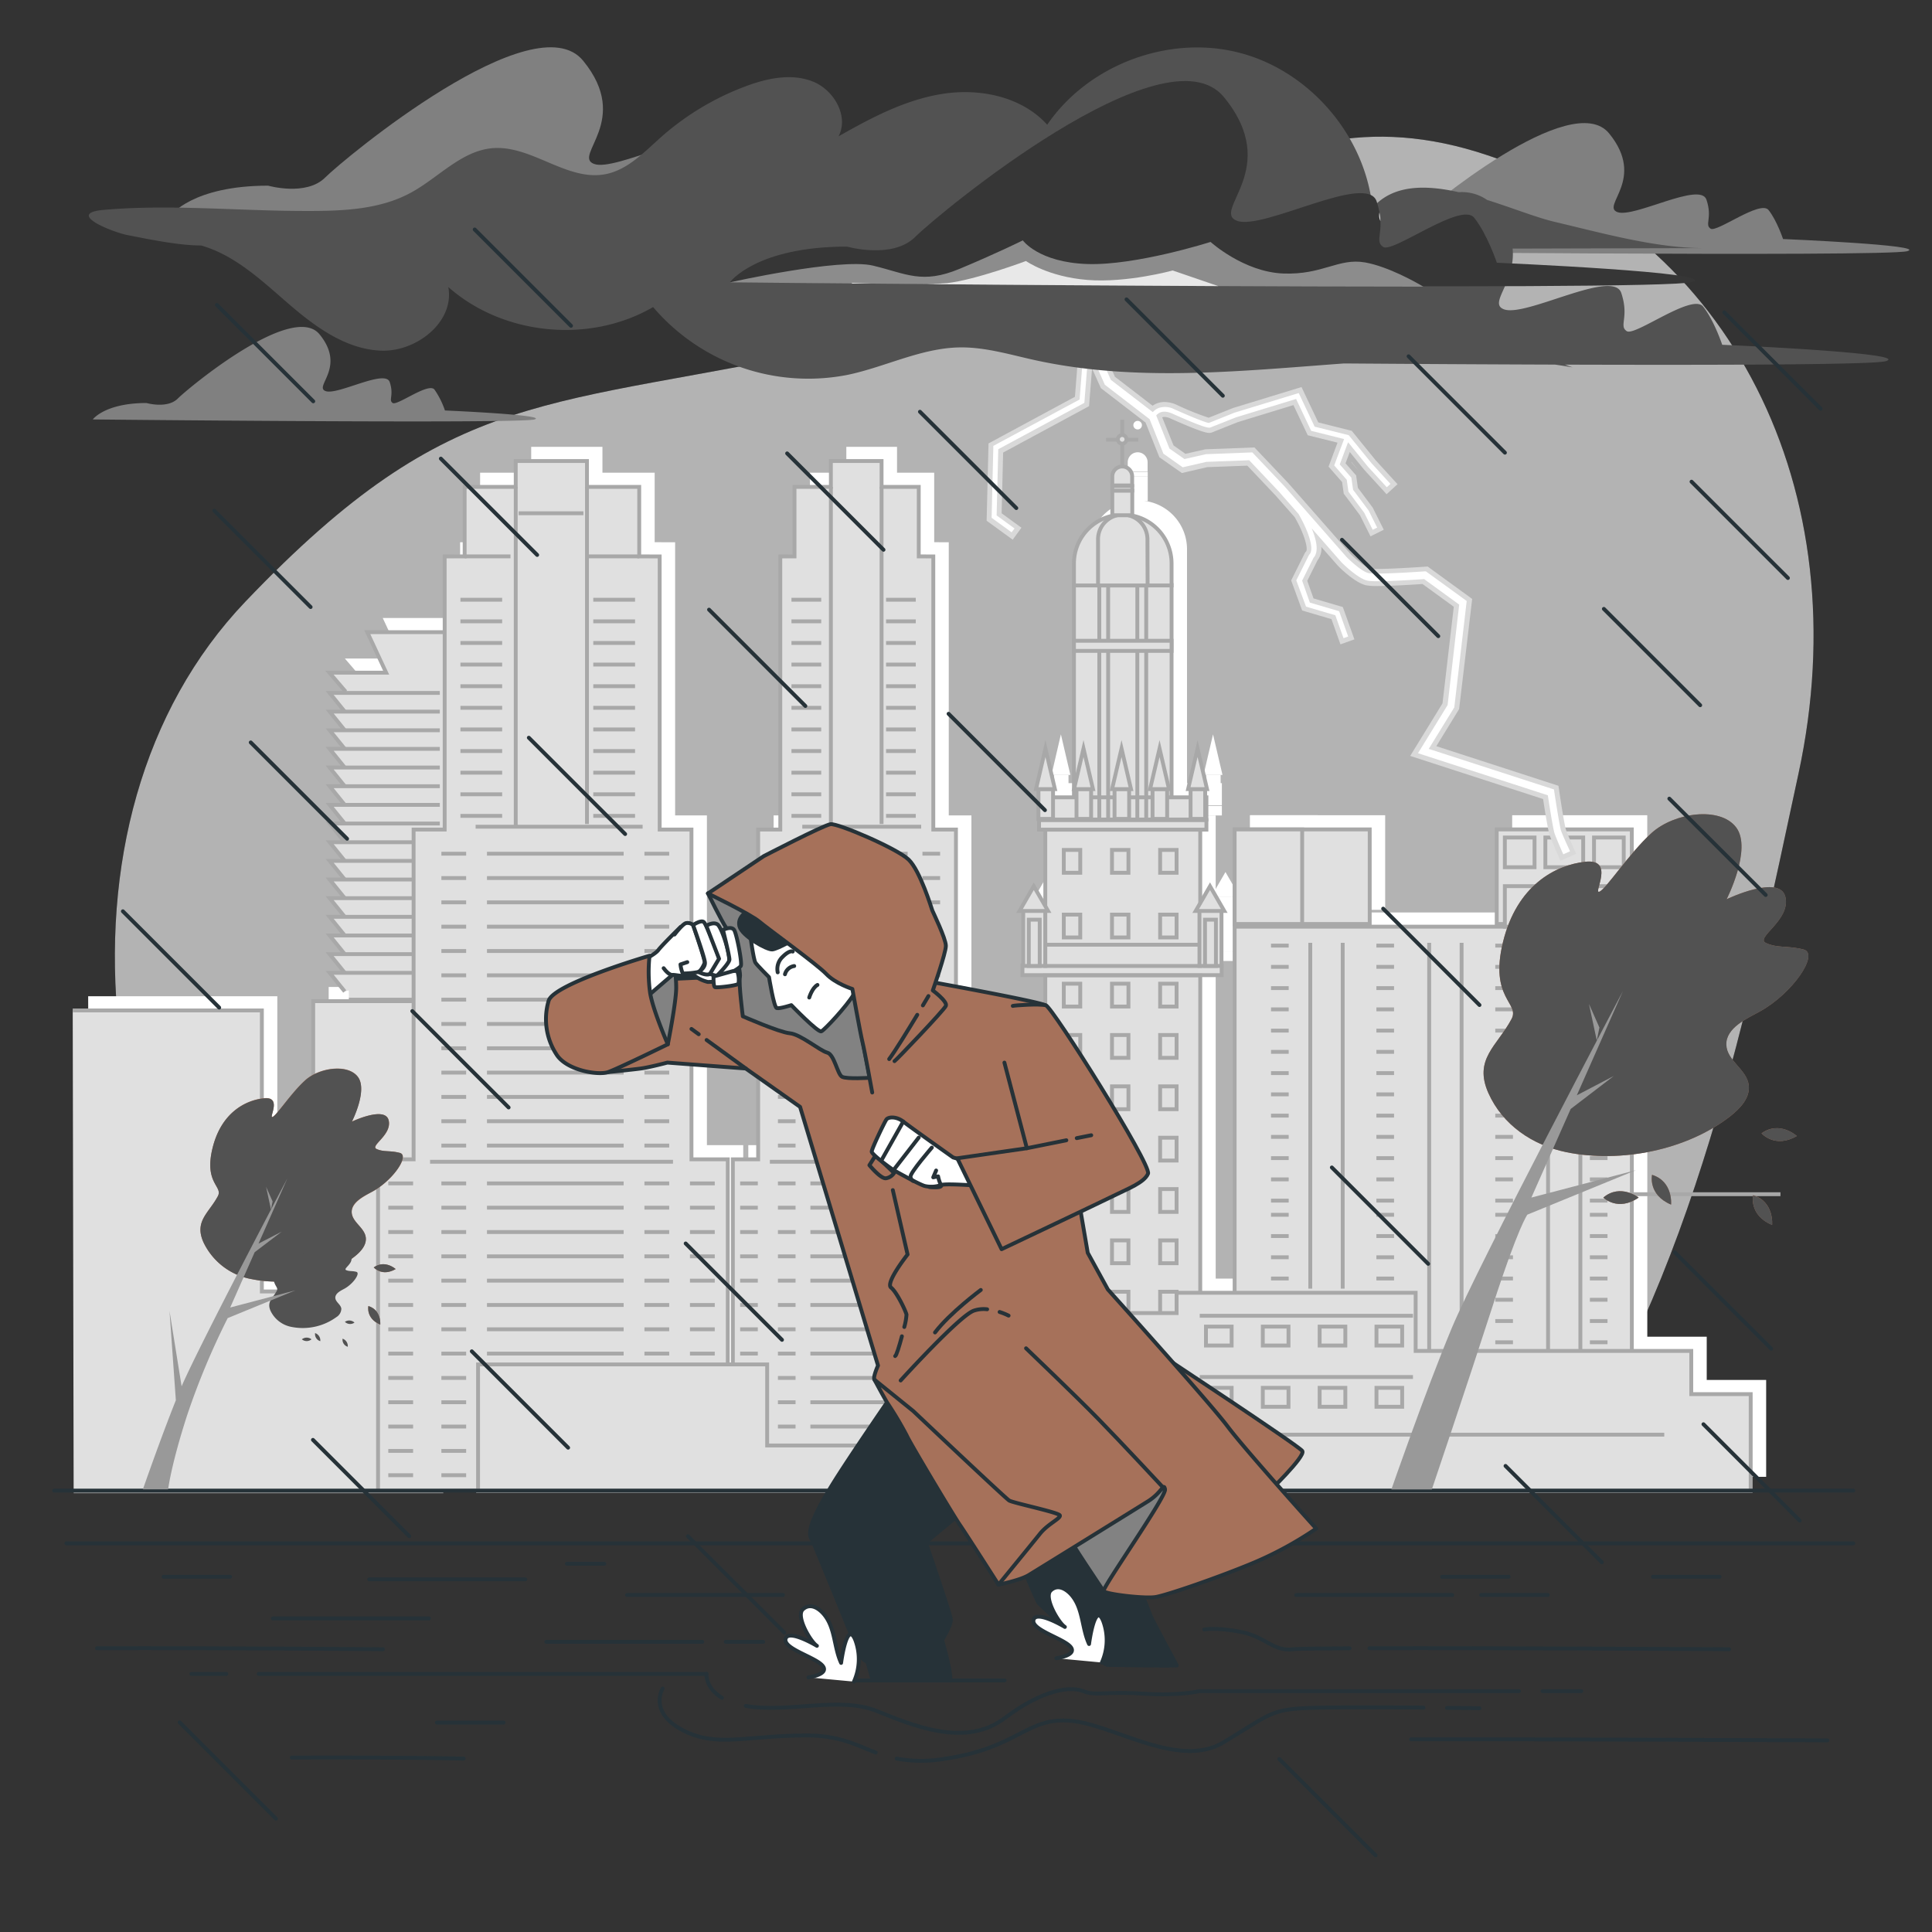 <svg xmlns="http://www.w3.org/2000/svg" viewBox="0 0 500 500"><rect x="0" y="0" width="500" height="500" fill="#333333" stroke="none"/><g id="freepik--background-simple--inject-3"><path d="M400.57,386.05c38.17-54.83,52-126.15,64.87-185.8C481.36,126.63,447.52,61.17,385,40.19s-89.57,32.39-166.7,49.25S117.7,98.93,63.49,155.72C10,211.79,21.48,317.47,87.91,386.05Z"></path><path d="M400.57,386.05c38.17-54.83,52-126.15,64.87-185.8C481.36,126.63,447.52,61.17,385,40.19s-89.57,32.39-166.7,49.25S117.7,98.93,63.49,155.72C10,211.79,21.48,317.47,87.91,386.05Z" style="fill:#fff;opacity:0.7"></path></g><g id="freepik--City--inject-3"><rect x="272.91" y="208.58" width="43.31" height="2.46" style="fill:#fff"></rect><rect x="268.61" y="246.24" width="51.56" height="2.46" style="fill:#fff"></rect><rect x="281.94" y="147.72" width="25.26" height="60.53" style="fill:#fff"></rect><path d="M294.57,129.52h0a12.63,12.63,0,0,1,12.63,12.63v5.69a0,0,0,0,1,0,0H281.94a0,0,0,0,1,0,0v-5.69A12.63,12.63,0,0,1,294.57,129.52Z" style="fill:#fff"></path><path d="M301,147.83H288.17V135.91a6.39,6.39,0,0,1,6.4-6.39h0a6.39,6.39,0,0,1,6.39,6.39Z" style="fill:#fff"></path><rect x="281.94" y="162.16" width="25.26" height="2.62" style="fill:#fff"></rect><rect x="272.91" y="202.68" width="43.31" height="5.74" style="fill:#fff"></rect><rect x="274.52" y="211.04" width="40.1" height="35.27" style="fill:#fff"></rect><rect x="274.52" y="248.77" width="40.1" height="132.22" style="fill:#fff"></rect><rect x="279.31" y="216.29" width="4.26" height="5.91" style="fill:#fff"></rect><rect x="291.78" y="216.29" width="4.26" height="5.91" style="fill:#fff"></rect><rect x="304.24" y="216.29" width="4.26" height="5.91" style="fill:#fff"></rect><rect x="279.31" y="233.02" width="4.26" height="5.91" style="fill:#fff"></rect><rect x="279.31" y="250.9" width="4.26" height="5.91" style="fill:#fff"></rect><rect x="291.78" y="233.02" width="4.26" height="5.91" style="fill:#fff"></rect><rect x="291.78" y="250.9" width="4.26" height="5.91" style="fill:#fff"></rect><rect x="304.24" y="233.02" width="4.26" height="5.91" style="fill:#fff"></rect><rect x="304.24" y="250.9" width="4.26" height="5.91" style="fill:#fff"></rect><rect x="279.31" y="264.19" width="4.26" height="5.91" style="fill:#fff"></rect><rect x="291.78" y="264.19" width="4.26" height="5.91" style="fill:#fff"></rect><rect x="304.24" y="264.19" width="4.26" height="5.91" style="fill:#fff"></rect><rect x="279.31" y="277.48" width="4.26" height="5.91" style="fill:#fff"></rect><rect x="291.78" y="277.48" width="4.26" height="5.91" style="fill:#fff"></rect><rect x="304.24" y="277.48" width="4.26" height="5.91" style="fill:#fff"></rect><rect x="279.31" y="290.77" width="4.26" height="5.91" style="fill:#fff"></rect><rect x="291.78" y="290.77" width="4.26" height="5.91" style="fill:#fff"></rect><rect x="304.24" y="290.77" width="4.26" height="5.91" style="fill:#fff"></rect><rect x="279.31" y="304.05" width="4.26" height="5.91" style="fill:#fff"></rect><rect x="291.78" y="304.05" width="4.26" height="5.91" style="fill:#fff"></rect><rect x="304.24" y="304.05" width="4.26" height="5.91" style="fill:#fff"></rect><rect x="279.31" y="317.34" width="4.26" height="5.91" style="fill:#fff"></rect><rect x="291.78" y="317.34" width="4.26" height="5.91" style="fill:#fff"></rect><rect x="304.24" y="317.34" width="4.26" height="5.91" style="fill:#fff"></rect><rect x="279.31" y="330.63" width="4.26" height="5.91" style="fill:#fff"></rect><rect x="291.78" y="330.63" width="4.26" height="5.91" style="fill:#fff"></rect><rect x="304.24" y="330.63" width="4.26" height="5.91" style="fill:#fff"></rect><rect x="279.31" y="343.91" width="4.26" height="5.91" style="fill:#fff"></rect><rect x="291.78" y="343.91" width="4.26" height="5.91" style="fill:#fff"></rect><rect x="304.24" y="343.91" width="4.26" height="5.91" style="fill:#fff"></rect><rect x="279.31" y="357.2" width="4.26" height="5.91" style="fill:#fff"></rect><rect x="291.78" y="357.2" width="4.26" height="5.91" style="fill:#fff"></rect><rect x="304.24" y="357.2" width="4.26" height="5.91" style="fill:#fff"></rect><rect x="268.81" y="232.04" width="5.7" height="14.27" style="fill:#fff"></rect><rect x="270.25" y="234.34" width="2.83" height="11.97" style="fill:#fff"></rect><polygon points="271.54 225.68 267.85 232.08 275.24 232.08 271.54 225.68" style="fill:#fff"></polygon><rect x="272.75" y="200.53" width="3.78" height="7.73" style="fill:#fff"></rect><polygon points="274.56 190.05 272.12 200.55 277.01 200.55 274.56 190.05" style="fill:#fff"></polygon><rect x="282.6" y="200.53" width="3.78" height="7.73" style="fill:#fff"></rect><polygon points="284.41 190.05 281.96 200.55 286.86 200.55 284.41 190.05" style="fill:#fff"></polygon><rect x="292.44" y="200.53" width="3.78" height="7.73" style="fill:#fff"></rect><polygon points="294.25 190.05 291.8 200.55 296.7 200.55 294.25 190.05" style="fill:#fff"></polygon><rect x="302.28" y="200.53" width="3.78" height="7.73" style="fill:#fff"></rect><polygon points="304.09 190.05 301.64 200.55 306.54 200.55 304.09 190.05" style="fill:#fff"></polygon><rect x="312.12" y="200.53" width="3.78" height="7.73" style="fill:#fff"></rect><polygon points="313.93 190.05 311.48 200.55 316.38 200.55 313.93 190.05" style="fill:#fff"></polygon><rect x="314.42" y="232.04" width="5.7" height="14.27" style="fill:#fff"></rect><rect x="315.85" y="234.34" width="2.83" height="11.97" style="fill:#fff"></rect><polygon points="317.15 225.68 313.45 232.08 320.84 232.08 317.15 225.68" style="fill:#fff"></polygon><rect x="291.86" y="123.28" width="5.17" height="6.4" style="fill:#fff"></rect><path d="M294.44,117.05h0a2.58,2.58,0,0,0-2.58,2.58V122H297v-2.34A2.58,2.58,0,0,0,294.44,117.05Z" style="fill:#fff"></path><rect x="291.86" y="122.1" width="5.17" height="1.19" style="fill:#fff"></rect><circle cx="294.42" cy="110.03" r="1.11" style="fill:#fff"></circle><polyline points="193.66 376.87 193.66 296.36 200.21 296.36 200.21 211.02 205.94 211.02 205.94 140.34 209.62 140.32 209.62 122.33 219.03 122.33 219.03 115.64 222.65 115.64 225.35 115.64 232.15 115.64 232.15 122.33 241.77 122.33 241.77 140.32 245.54 140.34 245.54 211.02 251.4 211.02 251.4 296.36 258.09 296.36 258.09 379.2" style="fill:#fff"></polyline><polyline points="93.45 175.31 89.25 170.42 103.94 170.42 99.05 159.93 117.93 159.93 127.67 159.93 127.67 255.03 94.29 255.03" style="fill:#fff"></polyline><polyline points="117.82 175.66 89.31 175.66 93.22 180.48" style="fill:#fff"></polyline><polyline points="117.82 180.48 89.31 180.48 93.22 185.31" style="fill:#fff"></polyline><polyline points="117.82 185.31 89.31 185.31 93.22 190.14" style="fill:#fff"></polyline><polyline points="117.82 190.14 89.31 190.14 93.22 194.97" style="fill:#fff"></polyline><polyline points="117.82 194.97 89.31 194.97 93.22 199.8" style="fill:#fff"></polyline><polyline points="117.82 199.8 89.31 199.8 93.22 204.63" style="fill:#fff"></polyline><polyline points="117.82 204.63 89.31 204.63 93.22 209.46" style="fill:#fff"></polyline><polyline points="117.82 209.46 89.31 209.46 93.22 214.29" style="fill:#fff"></polyline><polyline points="110.89 214.29 89.31 214.29 93.22 219.12" style="fill:#fff"></polyline><polyline points="110.89 219.12 89.31 219.12 93.22 223.94" style="fill:#fff"></polyline><polyline points="110.89 223.94 89.31 223.94 93.22 228.78" style="fill:#fff"></polyline><polyline points="110.89 228.78 89.31 228.78 93.22 233.6" style="fill:#fff"></polyline><polyline points="111.09 233.6 89.31 233.6 93.22 238.43" style="fill:#fff"></polyline><polyline points="111.09 238.43 89.31 238.43 93.22 243.26" style="fill:#fff"></polyline><polyline points="111.28 243.26 89.31 243.26 93.22 248.09" style="fill:#fff"></polyline><polyline points="93.22 252.92 89.31 248.09 111.09 248.09" style="fill:#fff"></polyline><polyline points="22.82 257.83 71.77 257.83 71.77 330.56 85.06 330.56 85.06 255.43 118.23 255.43 118.23 382.26 23.06 382.26" style="fill:#fff"></polyline><polyline points="101.84 381.87 101.84 296.36 111.04 296.36 111.04 211.02 119.08 211.02 119.08 140.34 124.25 140.32 124.25 122.33 137.47 122.33 137.47 115.64 142.57 115.64 146.36 115.64 155.91 115.64 155.91 122.33 169.43 122.33 169.43 140.32 174.72 140.34 174.72 211.02 182.95 211.02 182.95 296.36 192.35 296.36 192.35 380.87" style="fill:#fff"></polyline><polyline points="426.32 358.69 426.32 236.15 323.52 236.15 323.52 364.34" style="fill:#fff"></polyline><rect x="391.35" y="210.98" width="34.96" height="24.48" style="fill:#fff"></rect><rect x="323.52" y="210.98" width="34.96" height="24.48" style="fill:#fff"></rect><rect x="323.52" y="210.98" width="17.48" height="24.48" style="fill:#fff"></rect><rect x="393.45" y="225.66" width="30.77" height="10.49" style="fill:#fff"></rect><rect x="393.45" y="213.08" width="7.69" height="7.69" style="fill:#fff"></rect><rect x="403.94" y="213.08" width="9.79" height="7.69" style="fill:#fff"></rect><rect x="416.53" y="213.08" width="7.69" height="7.69" style="fill:#fff"></rect><polygon points="457.08 382.2 457.08 357.13 441.7 357.13 441.7 345.94 370.37 345.94 370.37 330.9 308.51 330.9 308.51 336.15 235.41 336.15 235.41 370.42 202.54 370.42 202.54 349.44 127.72 349.44 127.72 382.2 457.08 382.2" style="fill:#fff"></polygon><rect x="316.1" y="339.65" width="6.65" height="4.9" style="fill:#fff"></rect><rect x="330.81" y="339.65" width="6.65" height="4.9" style="fill:#fff"></rect><rect x="345.52" y="339.65" width="6.65" height="4.9" style="fill:#fff"></rect><rect x="360.23" y="339.65" width="6.65" height="4.9" style="fill:#fff"></rect><rect x="316.1" y="355.5" width="6.65" height="4.9" style="fill:#fff"></rect><rect x="330.81" y="355.5" width="6.65" height="4.9" style="fill:#fff"></rect><rect x="345.52" y="355.5" width="6.65" height="4.9" style="fill:#fff"></rect><rect x="360.23" y="355.5" width="6.65" height="4.9" style="fill:#fff"></rect><rect x="238.95" y="339.92" width="34.16" height="5.02" style="fill:#fff"></rect><rect x="238.95" y="351.48" width="34.16" height="5.02" style="fill:#fff"></rect><rect x="268.91" y="212.25" width="43.31" height="2.46" style="fill:#e0e0e0;stroke:#a8a8a8;stroke-miterlimit:10"></rect><rect x="264.61" y="249.91" width="51.56" height="2.46" style="fill:#e0e0e0;stroke:#a8a8a8;stroke-miterlimit:10"></rect><rect x="277.94" y="151.4" width="25.26" height="60.53" style="fill:#e0e0e0;stroke:#a8a8a8;stroke-miterlimit:10"></rect><path d="M290.57,133.19h0a12.63,12.63,0,0,1,12.63,12.63v5.69a0,0,0,0,1,0,0H277.94a0,0,0,0,1,0,0v-5.69A12.63,12.63,0,0,1,290.57,133.19Z" style="fill:#e0e0e0;stroke:#a8a8a8;stroke-miterlimit:10"></path><path d="M297,151.51H284.17V139.59a6.39,6.39,0,0,1,6.4-6.4h0a6.39,6.39,0,0,1,6.39,6.4Z" style="fill:#e0e0e0;stroke:#a8a8a8;stroke-miterlimit:10"></path><rect x="277.94" y="165.83" width="25.26" height="2.62" style="fill:#e0e0e0;stroke:#a8a8a8;stroke-miterlimit:10"></rect><rect x="268.91" y="206.35" width="43.31" height="5.74" style="fill:#e0e0e0;stroke:#a8a8a8;stroke-miterlimit:10"></rect><rect x="270.52" y="214.72" width="40.1" height="35.27" style="fill:#e0e0e0;stroke:#a8a8a8;stroke-miterlimit:10"></rect><rect x="270.52" y="252.44" width="40.1" height="132.22" style="fill:#e0e0e0;stroke:#a8a8a8;stroke-miterlimit:10"></rect><rect x="275.31" y="219.96" width="4.26" height="5.91" style="fill:#e0e0e0;stroke:#a8a8a8;stroke-miterlimit:10"></rect><rect x="287.78" y="219.96" width="4.26" height="5.91" style="fill:#e0e0e0;stroke:#a8a8a8;stroke-miterlimit:10"></rect><rect x="300.24" y="219.96" width="4.26" height="5.91" style="fill:#e0e0e0;stroke:#a8a8a8;stroke-miterlimit:10"></rect><rect x="275.31" y="236.7" width="4.26" height="5.91" style="fill:#e0e0e0;stroke:#a8a8a8;stroke-miterlimit:10"></rect><rect x="275.31" y="254.58" width="4.26" height="5.91" style="fill:#e0e0e0;stroke:#a8a8a8;stroke-miterlimit:10"></rect><rect x="287.78" y="236.7" width="4.26" height="5.91" style="fill:#e0e0e0;stroke:#a8a8a8;stroke-miterlimit:10"></rect><rect x="287.78" y="254.58" width="4.26" height="5.91" style="fill:#e0e0e0;stroke:#a8a8a8;stroke-miterlimit:10"></rect><rect x="300.24" y="236.7" width="4.26" height="5.91" style="fill:#e0e0e0;stroke:#a8a8a8;stroke-miterlimit:10"></rect><rect x="300.24" y="254.58" width="4.26" height="5.91" style="fill:#e0e0e0;stroke:#a8a8a8;stroke-miterlimit:10"></rect><rect x="275.31" y="267.86" width="4.26" height="5.91" style="fill:#e0e0e0;stroke:#a8a8a8;stroke-miterlimit:10"></rect><rect x="287.78" y="267.86" width="4.26" height="5.91" style="fill:#e0e0e0;stroke:#a8a8a8;stroke-miterlimit:10"></rect><rect x="300.24" y="267.86" width="4.26" height="5.91" style="fill:#e0e0e0;stroke:#a8a8a8;stroke-miterlimit:10"></rect><rect x="275.31" y="281.15" width="4.26" height="5.91" style="fill:#e0e0e0;stroke:#a8a8a8;stroke-miterlimit:10"></rect><rect x="287.78" y="281.15" width="4.26" height="5.91" style="fill:#e0e0e0;stroke:#a8a8a8;stroke-miterlimit:10"></rect><rect x="300.24" y="281.15" width="4.26" height="5.91" style="fill:#e0e0e0;stroke:#a8a8a8;stroke-miterlimit:10"></rect><rect x="275.31" y="294.44" width="4.26" height="5.91" style="fill:#e0e0e0;stroke:#a8a8a8;stroke-miterlimit:10"></rect><rect x="287.78" y="294.44" width="4.26" height="5.91" style="fill:#e0e0e0;stroke:#a8a8a8;stroke-miterlimit:10"></rect><rect x="300.24" y="294.44" width="4.26" height="5.91" style="fill:#e0e0e0;stroke:#a8a8a8;stroke-miterlimit:10"></rect><rect x="275.31" y="307.73" width="4.26" height="5.91" style="fill:#e0e0e0;stroke:#a8a8a8;stroke-miterlimit:10"></rect><rect x="287.78" y="307.73" width="4.26" height="5.91" style="fill:#e0e0e0;stroke:#a8a8a8;stroke-miterlimit:10"></rect><rect x="300.24" y="307.73" width="4.26" height="5.91" style="fill:#e0e0e0;stroke:#a8a8a8;stroke-miterlimit:10"></rect><rect x="275.31" y="321.01" width="4.26" height="5.91" style="fill:#e0e0e0;stroke:#a8a8a8;stroke-miterlimit:10"></rect><rect x="287.78" y="321.01" width="4.26" height="5.91" style="fill:#e0e0e0;stroke:#a8a8a8;stroke-miterlimit:10"></rect><rect x="300.24" y="321.01" width="4.26" height="5.91" style="fill:#e0e0e0;stroke:#a8a8a8;stroke-miterlimit:10"></rect><rect x="275.31" y="334.3" width="4.26" height="5.91" style="fill:#e0e0e0;stroke:#a8a8a8;stroke-miterlimit:10"></rect><rect x="287.78" y="334.3" width="4.26" height="5.91" style="fill:#e0e0e0;stroke:#a8a8a8;stroke-miterlimit:10"></rect><rect x="300.24" y="334.3" width="4.26" height="5.91" style="fill:#e0e0e0;stroke:#a8a8a8;stroke-miterlimit:10"></rect><rect x="275.31" y="347.59" width="4.26" height="5.91" style="fill:#e0e0e0;stroke:#a8a8a8;stroke-miterlimit:10"></rect><rect x="287.78" y="347.59" width="4.26" height="5.91" style="fill:#e0e0e0;stroke:#a8a8a8;stroke-miterlimit:10"></rect><rect x="300.24" y="347.59" width="4.26" height="5.91" style="fill:#e0e0e0;stroke:#a8a8a8;stroke-miterlimit:10"></rect><rect x="275.31" y="360.87" width="4.26" height="5.91" style="fill:#e0e0e0;stroke:#a8a8a8;stroke-miterlimit:10"></rect><rect x="287.78" y="360.87" width="4.26" height="5.91" style="fill:#e0e0e0;stroke:#a8a8a8;stroke-miterlimit:10"></rect><rect x="300.24" y="360.87" width="4.26" height="5.91" style="fill:#e0e0e0;stroke:#a8a8a8;stroke-miterlimit:10"></rect><rect x="264.81" y="235.71" width="5.7" height="14.27" style="fill:#e0e0e0;stroke:#a8a8a8;stroke-miterlimit:10"></rect><rect x="266.25" y="238.01" width="2.83" height="11.97" style="fill:#e0e0e0;stroke:#a8a8a8;stroke-miterlimit:10"></rect><polygon points="267.54 229.35 263.85 235.75 271.24 235.75 267.54 229.35" style="fill:#e0e0e0;stroke:#a8a8a8;stroke-miterlimit:10"></polygon><rect x="268.75" y="204.2" width="3.78" height="7.73" style="fill:#e0e0e0;stroke:#a8a8a8;stroke-miterlimit:10"></rect><polygon points="270.56 193.72 268.12 204.22 273.01 204.22 270.56 193.72" style="fill:#e0e0e0;stroke:#a8a8a8;stroke-miterlimit:10"></polygon><rect x="278.6" y="204.2" width="3.78" height="7.73" style="fill:#e0e0e0;stroke:#a8a8a8;stroke-miterlimit:10"></rect><polygon points="280.41 193.72 277.96 204.22 282.86 204.22 280.41 193.72" style="fill:#e0e0e0;stroke:#a8a8a8;stroke-miterlimit:10"></polygon><rect x="288.44" y="204.2" width="3.78" height="7.73" style="fill:#e0e0e0;stroke:#a8a8a8;stroke-miterlimit:10"></rect><polygon points="290.25 193.72 287.8 204.22 292.7 204.22 290.25 193.72" style="fill:#e0e0e0;stroke:#a8a8a8;stroke-miterlimit:10"></polygon><rect x="298.28" y="204.2" width="3.78" height="7.73" style="fill:#e0e0e0;stroke:#a8a8a8;stroke-miterlimit:10"></rect><polygon points="300.09 193.72 297.64 204.22 302.54 204.22 300.09 193.72" style="fill:#e0e0e0;stroke:#a8a8a8;stroke-miterlimit:10"></polygon><rect x="308.12" y="204.2" width="3.78" height="7.73" style="fill:#e0e0e0;stroke:#a8a8a8;stroke-miterlimit:10"></rect><polygon points="309.93 193.72 307.48 204.22 312.38 204.22 309.93 193.72" style="fill:#e0e0e0;stroke:#a8a8a8;stroke-miterlimit:10"></polygon><rect x="310.42" y="235.71" width="5.7" height="14.27" style="fill:#e0e0e0;stroke:#a8a8a8;stroke-miterlimit:10"></rect><rect x="311.85" y="238.01" width="2.83" height="11.97" style="fill:#e0e0e0;stroke:#a8a8a8;stroke-miterlimit:10"></rect><polygon points="313.15 229.35 309.45 235.75 316.84 235.75 313.15 229.35" style="fill:#e0e0e0;stroke:#a8a8a8;stroke-miterlimit:10"></polygon><line x1="284.5" y1="151.38" x2="284.5" y2="165.91" style="fill:#e0e0e0;stroke:#a8a8a8;stroke-miterlimit:10"></line><line x1="286.79" y1="151.38" x2="286.79" y2="165.91" style="fill:#e0e0e0;stroke:#a8a8a8;stroke-miterlimit:10"></line><line x1="284.5" y1="168.44" x2="284.5" y2="211.93" style="fill:#e0e0e0;stroke:#a8a8a8;stroke-miterlimit:10"></line><line x1="286.79" y1="168.44" x2="286.79" y2="211.93" style="fill:#e0e0e0;stroke:#a8a8a8;stroke-miterlimit:10"></line><line x1="294.34" y1="151.38" x2="294.34" y2="165.91" style="fill:#e0e0e0;stroke:#a8a8a8;stroke-miterlimit:10"></line><line x1="296.64" y1="151.38" x2="296.64" y2="165.91" style="fill:#e0e0e0;stroke:#a8a8a8;stroke-miterlimit:10"></line><line x1="294.34" y1="168.44" x2="294.34" y2="211.93" style="fill:#e0e0e0;stroke:#a8a8a8;stroke-miterlimit:10"></line><line x1="296.64" y1="168.44" x2="296.64" y2="211.93" style="fill:#e0e0e0;stroke:#a8a8a8;stroke-miterlimit:10"></line><rect x="287.86" y="126.95" width="5.17" height="6.4" style="fill:#e0e0e0;stroke:#a8a8a8;stroke-miterlimit:10"></rect><path d="M290.44,120.72h0a2.59,2.59,0,0,0-2.58,2.58v2.34H293V123.3A2.59,2.59,0,0,0,290.44,120.72Z" style="fill:#e0e0e0;stroke:#a8a8a8;stroke-miterlimit:10"></path><rect x="287.86" y="125.78" width="5.17" height="1.19" style="fill:#e0e0e0;stroke:#a8a8a8;stroke-miterlimit:10"></rect><line x1="290.44" y1="120.72" x2="290.44" y2="108.62" style="fill:#e0e0e0;stroke:#a8a8a8;stroke-miterlimit:10"></line><line x1="286.26" y1="113.79" x2="294.58" y2="113.79" style="fill:#e0e0e0;stroke:#a8a8a8;stroke-miterlimit:10"></line><path d="M291.53,113.7a1.11,1.11,0,1,0-1.11,1.11A1.11,1.11,0,0,0,291.53,113.7Z" style="fill:#e0e0e0;stroke:#a8a8a8;stroke-miterlimit:10"></path><line x1="270.51" y1="244.49" x2="310.25" y2="244.49" style="fill:#e0e0e0;stroke:#a8a8a8;stroke-miterlimit:10"></line><polyline points="189.66 380.54 189.66 300.03 196.21 300.03 196.21 214.69 201.94 214.69 201.94 144.01 205.62 143.99 205.62 126 215.03 126 215.03 119.31 218.65 119.31 221.35 119.31 228.15 119.31 228.15 126 237.77 126 237.77 143.99 241.54 144.01 241.54 214.69 247.4 214.69 247.4 300.03 254.09 300.03 254.09 382.88" style="fill:#e0e0e0;stroke:#a8a8a8;stroke-miterlimit:10"></polyline><line x1="215.03" y1="126" x2="215.03" y2="213.95" style="fill:#e0e0e0;stroke:#a8a8a8;stroke-miterlimit:10"></line><line x1="228.15" y1="126" x2="228.15" y2="213.25" style="fill:#e0e0e0;stroke:#a8a8a8;stroke-miterlimit:10"></line><line x1="207.63" y1="213.95" x2="238.4" y2="213.95" style="fill:#e0e0e0;stroke:#a8a8a8;stroke-miterlimit:10"></line><line x1="199.24" y1="300.66" x2="244" y2="300.66" style="fill:#e0e0e0;stroke:#a8a8a8;stroke-miterlimit:10"></line><line x1="209.73" y1="220.94" x2="234.9" y2="220.94" style="fill:#e0e0e0;stroke:#a8a8a8;stroke-miterlimit:10"></line><line x1="209.73" y1="227.24" x2="234.9" y2="227.24" style="fill:#e0e0e0;stroke:#a8a8a8;stroke-miterlimit:10"></line><line x1="209.73" y1="233.53" x2="234.9" y2="233.53" style="fill:#e0e0e0;stroke:#a8a8a8;stroke-miterlimit:10"></line><line x1="209.73" y1="239.82" x2="234.9" y2="239.82" style="fill:#e0e0e0;stroke:#a8a8a8;stroke-miterlimit:10"></line><line x1="209.73" y1="246.12" x2="234.9" y2="246.12" style="fill:#e0e0e0;stroke:#a8a8a8;stroke-miterlimit:10"></line><line x1="209.73" y1="252.41" x2="234.9" y2="252.41" style="fill:#e0e0e0;stroke:#a8a8a8;stroke-miterlimit:10"></line><line x1="209.73" y1="258.71" x2="234.9" y2="258.71" style="fill:#e0e0e0;stroke:#a8a8a8;stroke-miterlimit:10"></line><line x1="209.73" y1="265" x2="234.9" y2="265" style="fill:#e0e0e0;stroke:#a8a8a8;stroke-miterlimit:10"></line><line x1="209.73" y1="271.29" x2="234.9" y2="271.29" style="fill:#e0e0e0;stroke:#a8a8a8;stroke-miterlimit:10"></line><line x1="209.73" y1="277.59" x2="234.9" y2="277.59" style="fill:#e0e0e0;stroke:#a8a8a8;stroke-miterlimit:10"></line><line x1="209.73" y1="283.88" x2="234.9" y2="283.88" style="fill:#e0e0e0;stroke:#a8a8a8;stroke-miterlimit:10"></line><line x1="209.73" y1="290.17" x2="234.9" y2="290.17" style="fill:#e0e0e0;stroke:#a8a8a8;stroke-miterlimit:10"></line><line x1="209.73" y1="296.47" x2="234.9" y2="296.47" style="fill:#e0e0e0;stroke:#a8a8a8;stroke-miterlimit:10"></line><line x1="209.73" y1="306.26" x2="234.9" y2="306.26" style="fill:#e0e0e0;stroke:#a8a8a8;stroke-miterlimit:10"></line><line x1="209.73" y1="312.55" x2="234.9" y2="312.55" style="fill:#e0e0e0;stroke:#a8a8a8;stroke-miterlimit:10"></line><line x1="209.73" y1="318.85" x2="234.9" y2="318.85" style="fill:#e0e0e0;stroke:#a8a8a8;stroke-miterlimit:10"></line><line x1="209.73" y1="325.14" x2="234.9" y2="325.14" style="fill:#e0e0e0;stroke:#a8a8a8;stroke-miterlimit:10"></line><line x1="209.73" y1="331.43" x2="234.9" y2="331.43" style="fill:#e0e0e0;stroke:#a8a8a8;stroke-miterlimit:10"></line><line x1="209.73" y1="337.73" x2="234.9" y2="337.73" style="fill:#e0e0e0;stroke:#a8a8a8;stroke-miterlimit:10"></line><line x1="209.73" y1="344.02" x2="230.71" y2="344.02" style="fill:#e0e0e0;stroke:#a8a8a8;stroke-miterlimit:10"></line><line x1="209.73" y1="350.31" x2="230.71" y2="350.31" style="fill:#e0e0e0;stroke:#a8a8a8;stroke-miterlimit:10"></line><line x1="209.73" y1="356.61" x2="230.71" y2="356.61" style="fill:#e0e0e0;stroke:#a8a8a8;stroke-miterlimit:10"></line><line x1="209.73" y1="362.9" x2="230.71" y2="362.9" style="fill:#e0e0e0;stroke:#a8a8a8;stroke-miterlimit:10"></line><line x1="209.73" y1="369.19" x2="230.71" y2="369.19" style="fill:#e0e0e0;stroke:#a8a8a8;stroke-miterlimit:10"></line><line x1="205.89" y1="220.94" x2="201.33" y2="220.94" style="fill:#e0e0e0;stroke:#a8a8a8;stroke-miterlimit:10"></line><line x1="205.89" y1="227.24" x2="201.33" y2="227.24" style="fill:#e0e0e0;stroke:#a8a8a8;stroke-miterlimit:10"></line><line x1="205.89" y1="233.53" x2="201.33" y2="233.53" style="fill:#e0e0e0;stroke:#a8a8a8;stroke-miterlimit:10"></line><line x1="205.89" y1="239.82" x2="201.33" y2="239.82" style="fill:#e0e0e0;stroke:#a8a8a8;stroke-miterlimit:10"></line><line x1="205.89" y1="246.12" x2="201.33" y2="246.12" style="fill:#e0e0e0;stroke:#a8a8a8;stroke-miterlimit:10"></line><line x1="205.89" y1="252.41" x2="201.33" y2="252.41" style="fill:#e0e0e0;stroke:#a8a8a8;stroke-miterlimit:10"></line><line x1="205.89" y1="258.71" x2="201.33" y2="258.71" style="fill:#e0e0e0;stroke:#a8a8a8;stroke-miterlimit:10"></line><line x1="205.89" y1="265" x2="201.33" y2="265" style="fill:#e0e0e0;stroke:#a8a8a8;stroke-miterlimit:10"></line><line x1="205.89" y1="271.29" x2="201.33" y2="271.29" style="fill:#e0e0e0;stroke:#a8a8a8;stroke-miterlimit:10"></line><line x1="205.89" y1="277.59" x2="201.33" y2="277.59" style="fill:#e0e0e0;stroke:#a8a8a8;stroke-miterlimit:10"></line><line x1="205.89" y1="283.88" x2="201.33" y2="283.88" style="fill:#e0e0e0;stroke:#a8a8a8;stroke-miterlimit:10"></line><line x1="205.89" y1="290.17" x2="201.33" y2="290.17" style="fill:#e0e0e0;stroke:#a8a8a8;stroke-miterlimit:10"></line><line x1="205.89" y1="296.47" x2="201.33" y2="296.47" style="fill:#e0e0e0;stroke:#a8a8a8;stroke-miterlimit:10"></line><line x1="243.3" y1="220.94" x2="238.73" y2="220.94" style="fill:#e0e0e0;stroke:#a8a8a8;stroke-miterlimit:10"></line><line x1="243.3" y1="227.24" x2="238.73" y2="227.24" style="fill:#e0e0e0;stroke:#a8a8a8;stroke-miterlimit:10"></line><line x1="243.3" y1="233.53" x2="238.73" y2="233.53" style="fill:#e0e0e0;stroke:#a8a8a8;stroke-miterlimit:10"></line><line x1="243.3" y1="239.82" x2="238.73" y2="239.82" style="fill:#e0e0e0;stroke:#a8a8a8;stroke-miterlimit:10"></line><line x1="243.3" y1="246.12" x2="238.73" y2="246.12" style="fill:#e0e0e0;stroke:#a8a8a8;stroke-miterlimit:10"></line><line x1="243.3" y1="252.41" x2="238.73" y2="252.41" style="fill:#e0e0e0;stroke:#a8a8a8;stroke-miterlimit:10"></line><line x1="243.3" y1="258.71" x2="238.73" y2="258.71" style="fill:#e0e0e0;stroke:#a8a8a8;stroke-miterlimit:10"></line><line x1="243.3" y1="265" x2="238.73" y2="265" style="fill:#e0e0e0;stroke:#a8a8a8;stroke-miterlimit:10"></line><line x1="243.3" y1="271.29" x2="238.73" y2="271.29" style="fill:#e0e0e0;stroke:#a8a8a8;stroke-miterlimit:10"></line><line x1="243.3" y1="277.59" x2="238.73" y2="277.59" style="fill:#e0e0e0;stroke:#a8a8a8;stroke-miterlimit:10"></line><line x1="243.3" y1="283.88" x2="238.73" y2="283.88" style="fill:#e0e0e0;stroke:#a8a8a8;stroke-miterlimit:10"></line><line x1="243.3" y1="290.17" x2="238.73" y2="290.17" style="fill:#e0e0e0;stroke:#a8a8a8;stroke-miterlimit:10"></line><line x1="243.3" y1="296.47" x2="238.73" y2="296.47" style="fill:#e0e0e0;stroke:#a8a8a8;stroke-miterlimit:10"></line><line x1="205.89" y1="306.26" x2="201.33" y2="306.26" style="fill:#e0e0e0;stroke:#a8a8a8;stroke-miterlimit:10"></line><line x1="205.89" y1="312.55" x2="201.33" y2="312.55" style="fill:#e0e0e0;stroke:#a8a8a8;stroke-miterlimit:10"></line><line x1="205.89" y1="318.85" x2="201.33" y2="318.85" style="fill:#e0e0e0;stroke:#a8a8a8;stroke-miterlimit:10"></line><line x1="205.89" y1="325.14" x2="201.33" y2="325.14" style="fill:#e0e0e0;stroke:#a8a8a8;stroke-miterlimit:10"></line><line x1="205.89" y1="331.43" x2="201.33" y2="331.43" style="fill:#e0e0e0;stroke:#a8a8a8;stroke-miterlimit:10"></line><line x1="205.89" y1="337.73" x2="201.33" y2="337.73" style="fill:#e0e0e0;stroke:#a8a8a8;stroke-miterlimit:10"></line><line x1="205.89" y1="344.02" x2="201.33" y2="344.02" style="fill:#e0e0e0;stroke:#a8a8a8;stroke-miterlimit:10"></line><line x1="205.89" y1="350.31" x2="201.33" y2="350.31" style="fill:#e0e0e0;stroke:#a8a8a8;stroke-miterlimit:10"></line><line x1="205.89" y1="356.61" x2="201.33" y2="356.61" style="fill:#e0e0e0;stroke:#a8a8a8;stroke-miterlimit:10"></line><line x1="205.89" y1="362.9" x2="201.33" y2="362.9" style="fill:#e0e0e0;stroke:#a8a8a8;stroke-miterlimit:10"></line><line x1="205.89" y1="369.19" x2="201.33" y2="369.19" style="fill:#e0e0e0;stroke:#a8a8a8;stroke-miterlimit:10"></line><line x1="196.12" y1="306.26" x2="191.55" y2="306.26" style="fill:#e0e0e0;stroke:#a8a8a8;stroke-miterlimit:10"></line><line x1="196.12" y1="312.55" x2="191.55" y2="312.55" style="fill:#e0e0e0;stroke:#a8a8a8;stroke-miterlimit:10"></line><line x1="196.12" y1="318.85" x2="191.55" y2="318.85" style="fill:#e0e0e0;stroke:#a8a8a8;stroke-miterlimit:10"></line><line x1="196.12" y1="325.14" x2="191.55" y2="325.14" style="fill:#e0e0e0;stroke:#a8a8a8;stroke-miterlimit:10"></line><line x1="196.12" y1="331.43" x2="191.55" y2="331.43" style="fill:#e0e0e0;stroke:#a8a8a8;stroke-miterlimit:10"></line><line x1="196.12" y1="337.73" x2="191.55" y2="337.73" style="fill:#e0e0e0;stroke:#a8a8a8;stroke-miterlimit:10"></line><line x1="196.12" y1="344.02" x2="191.55" y2="344.02" style="fill:#e0e0e0;stroke:#a8a8a8;stroke-miterlimit:10"></line><line x1="196.12" y1="350.31" x2="191.55" y2="350.31" style="fill:#e0e0e0;stroke:#a8a8a8;stroke-miterlimit:10"></line><line x1="243.3" y1="306.26" x2="238.73" y2="306.26" style="fill:#e0e0e0;stroke:#a8a8a8;stroke-miterlimit:10"></line><line x1="243.3" y1="312.55" x2="238.73" y2="312.55" style="fill:#e0e0e0;stroke:#a8a8a8;stroke-miterlimit:10"></line><line x1="243.3" y1="318.85" x2="238.73" y2="318.85" style="fill:#e0e0e0;stroke:#a8a8a8;stroke-miterlimit:10"></line><line x1="243.3" y1="325.14" x2="238.73" y2="325.14" style="fill:#e0e0e0;stroke:#a8a8a8;stroke-miterlimit:10"></line><line x1="243.3" y1="331.43" x2="238.73" y2="331.43" style="fill:#e0e0e0;stroke:#a8a8a8;stroke-miterlimit:10"></line><line x1="243.3" y1="337.73" x2="238.73" y2="337.73" style="fill:#e0e0e0;stroke:#a8a8a8;stroke-miterlimit:10"></line><line x1="251.69" y1="306.26" x2="247.12" y2="306.26" style="fill:#e0e0e0;stroke:#a8a8a8;stroke-miterlimit:10"></line><line x1="251.69" y1="312.55" x2="247.12" y2="312.55" style="fill:#e0e0e0;stroke:#a8a8a8;stroke-miterlimit:10"></line><line x1="251.69" y1="318.85" x2="247.12" y2="318.85" style="fill:#e0e0e0;stroke:#a8a8a8;stroke-miterlimit:10"></line><line x1="251.69" y1="325.14" x2="247.12" y2="325.14" style="fill:#e0e0e0;stroke:#a8a8a8;stroke-miterlimit:10"></line><line x1="251.69" y1="331.43" x2="247.12" y2="331.43" style="fill:#e0e0e0;stroke:#a8a8a8;stroke-miterlimit:10"></line><line x1="251.69" y1="337.73" x2="247.12" y2="337.73" style="fill:#e0e0e0;stroke:#a8a8a8;stroke-miterlimit:10"></line><line x1="204.83" y1="155.21" x2="212.53" y2="155.21" style="fill:#e0e0e0;stroke:#a8a8a8;stroke-miterlimit:10"></line><line x1="204.83" y1="160.8" x2="212.53" y2="160.8" style="fill:#e0e0e0;stroke:#a8a8a8;stroke-miterlimit:10"></line><line x1="204.83" y1="166.4" x2="212.53" y2="166.4" style="fill:#e0e0e0;stroke:#a8a8a8;stroke-miterlimit:10"></line><line x1="204.83" y1="171.99" x2="212.53" y2="171.99" style="fill:#e0e0e0;stroke:#a8a8a8;stroke-miterlimit:10"></line><line x1="204.83" y1="177.59" x2="212.53" y2="177.59" style="fill:#e0e0e0;stroke:#a8a8a8;stroke-miterlimit:10"></line><line x1="204.83" y1="183.18" x2="212.53" y2="183.18" style="fill:#e0e0e0;stroke:#a8a8a8;stroke-miterlimit:10"></line><line x1="204.83" y1="188.78" x2="212.53" y2="188.78" style="fill:#e0e0e0;stroke:#a8a8a8;stroke-miterlimit:10"></line><line x1="204.83" y1="194.37" x2="212.53" y2="194.37" style="fill:#e0e0e0;stroke:#a8a8a8;stroke-miterlimit:10"></line><line x1="204.83" y1="199.97" x2="212.53" y2="199.97" style="fill:#e0e0e0;stroke:#a8a8a8;stroke-miterlimit:10"></line><line x1="204.83" y1="205.56" x2="212.53" y2="205.56" style="fill:#e0e0e0;stroke:#a8a8a8;stroke-miterlimit:10"></line><line x1="204.83" y1="211.15" x2="212.53" y2="211.15" style="fill:#e0e0e0;stroke:#a8a8a8;stroke-miterlimit:10"></line><line x1="229.31" y1="155.21" x2="237" y2="155.21" style="fill:#e0e0e0;stroke:#a8a8a8;stroke-miterlimit:10"></line><line x1="229.31" y1="160.8" x2="237" y2="160.8" style="fill:#e0e0e0;stroke:#a8a8a8;stroke-miterlimit:10"></line><line x1="229.31" y1="166.4" x2="237" y2="166.4" style="fill:#e0e0e0;stroke:#a8a8a8;stroke-miterlimit:10"></line><line x1="229.31" y1="171.99" x2="237" y2="171.99" style="fill:#e0e0e0;stroke:#a8a8a8;stroke-miterlimit:10"></line><line x1="229.31" y1="177.59" x2="237" y2="177.59" style="fill:#e0e0e0;stroke:#a8a8a8;stroke-miterlimit:10"></line><line x1="229.31" y1="183.18" x2="237" y2="183.18" style="fill:#e0e0e0;stroke:#a8a8a8;stroke-miterlimit:10"></line><line x1="229.31" y1="188.78" x2="237" y2="188.78" style="fill:#e0e0e0;stroke:#a8a8a8;stroke-miterlimit:10"></line><line x1="229.31" y1="194.37" x2="237" y2="194.37" style="fill:#e0e0e0;stroke:#a8a8a8;stroke-miterlimit:10"></line><line x1="229.31" y1="199.97" x2="237" y2="199.97" style="fill:#e0e0e0;stroke:#a8a8a8;stroke-miterlimit:10"></line><line x1="229.31" y1="205.56" x2="237" y2="205.56" style="fill:#e0e0e0;stroke:#a8a8a8;stroke-miterlimit:10"></line><line x1="229.31" y1="211.15" x2="237" y2="211.15" style="fill:#e0e0e0;stroke:#a8a8a8;stroke-miterlimit:10"></line><polyline points="89.45 178.99 85.25 174.09 99.94 174.09 95.05 163.6 113.93 163.6 123.67 163.6 123.67 258.71 90.29 258.71" style="fill:#e0e0e0;stroke:#a8a8a8;stroke-miterlimit:10"></polyline><polyline points="113.82 179.33 85.31 179.33 89.22 184.16" style="fill:#e0e0e0;stroke:#a8a8a8;stroke-miterlimit:10"></polyline><polyline points="113.82 184.16 85.31 184.16 89.22 188.99" style="fill:#e0e0e0;stroke:#a8a8a8;stroke-miterlimit:10"></polyline><polyline points="113.82 188.99 85.31 188.99 89.22 193.81" style="fill:#e0e0e0;stroke:#a8a8a8;stroke-miterlimit:10"></polyline><polyline points="113.82 193.81 85.31 193.81 89.22 198.64" style="fill:#e0e0e0;stroke:#a8a8a8;stroke-miterlimit:10"></polyline><polyline points="113.82 198.64 85.31 198.64 89.22 203.47" style="fill:#e0e0e0;stroke:#a8a8a8;stroke-miterlimit:10"></polyline><polyline points="113.82 203.47 85.31 203.47 89.22 208.3" style="fill:#e0e0e0;stroke:#a8a8a8;stroke-miterlimit:10"></polyline><polyline points="113.82 208.3 85.31 208.3 89.22 213.13" style="fill:#e0e0e0;stroke:#a8a8a8;stroke-miterlimit:10"></polyline><polyline points="113.82 213.13 85.31 213.13 89.22 217.96" style="fill:#e0e0e0;stroke:#a8a8a8;stroke-miterlimit:10"></polyline><polyline points="106.89 217.96 85.31 217.96 89.22 222.79" style="fill:#e0e0e0;stroke:#a8a8a8;stroke-miterlimit:10"></polyline><polyline points="106.89 222.79 85.31 222.79 89.22 227.62" style="fill:#e0e0e0;stroke:#a8a8a8;stroke-miterlimit:10"></polyline><polyline points="106.89 227.62 85.31 227.62 89.22 232.45" style="fill:#e0e0e0;stroke:#a8a8a8;stroke-miterlimit:10"></polyline><polyline points="106.89 232.45 85.31 232.45 89.22 237.28" style="fill:#e0e0e0;stroke:#a8a8a8;stroke-miterlimit:10"></polyline><polyline points="107.09 237.28 85.31 237.28 89.22 242.1" style="fill:#e0e0e0;stroke:#a8a8a8;stroke-miterlimit:10"></polyline><polyline points="107.09 242.1 85.31 242.1 89.22 246.93" style="fill:#e0e0e0;stroke:#a8a8a8;stroke-miterlimit:10"></polyline><polyline points="107.28 246.93 85.31 246.93 89.22 251.76" style="fill:#e0e0e0;stroke:#a8a8a8;stroke-miterlimit:10"></polyline><polyline points="89.22 256.59 85.31 251.76 107.09 251.76" style="fill:#e0e0e0;stroke:#a8a8a8;stroke-miterlimit:10"></polyline><polyline points="18.82 261.5 67.77 261.5 67.77 334.23 81.06 334.23 81.06 259.1 114.23 259.1 114.23 385.94 19.06 385.94" style="fill:#e0e0e0;stroke:#a8a8a8;stroke-miterlimit:10"></polyline><polyline points="97.84 385.54 97.84 300.03 107.04 300.03 107.04 214.69 115.08 214.69 115.08 144.01 120.25 143.99 120.25 126 133.47 126 133.47 119.31 138.57 119.31 142.36 119.31 151.91 119.31 151.91 126 165.43 126 165.43 143.99 170.72 144.01 170.72 214.69 178.95 214.69 178.95 300.03 188.35 300.03 188.35 384.54" style="fill:#e0e0e0;stroke:#a8a8a8;stroke-miterlimit:10"></polyline><line x1="133.47" y1="126" x2="133.47" y2="213.95" style="fill:#e0e0e0;stroke:#a8a8a8;stroke-miterlimit:10"></line><line x1="151.91" y1="126" x2="151.91" y2="213.25" style="fill:#e0e0e0;stroke:#a8a8a8;stroke-miterlimit:10"></line><line x1="123.09" y1="213.95" x2="166.31" y2="213.95" style="fill:#e0e0e0;stroke:#a8a8a8;stroke-miterlimit:10"></line><line x1="111.3" y1="300.66" x2="174.17" y2="300.66" style="fill:#e0e0e0;stroke:#a8a8a8;stroke-miterlimit:10"></line><line x1="126.03" y1="220.94" x2="161.4" y2="220.94" style="fill:#e0e0e0;stroke:#a8a8a8;stroke-miterlimit:10"></line><line x1="126.03" y1="227.24" x2="161.4" y2="227.24" style="fill:#e0e0e0;stroke:#a8a8a8;stroke-miterlimit:10"></line><line x1="126.03" y1="233.53" x2="161.4" y2="233.53" style="fill:#e0e0e0;stroke:#a8a8a8;stroke-miterlimit:10"></line><line x1="126.03" y1="239.82" x2="161.4" y2="239.82" style="fill:#e0e0e0;stroke:#a8a8a8;stroke-miterlimit:10"></line><line x1="126.03" y1="246.12" x2="161.4" y2="246.12" style="fill:#e0e0e0;stroke:#a8a8a8;stroke-miterlimit:10"></line><line x1="126.03" y1="252.41" x2="161.4" y2="252.41" style="fill:#e0e0e0;stroke:#a8a8a8;stroke-miterlimit:10"></line><line x1="126.03" y1="258.71" x2="161.4" y2="258.71" style="fill:#e0e0e0;stroke:#a8a8a8;stroke-miterlimit:10"></line><line x1="126.03" y1="265" x2="161.4" y2="265" style="fill:#e0e0e0;stroke:#a8a8a8;stroke-miterlimit:10"></line><line x1="126.03" y1="271.29" x2="161.4" y2="271.29" style="fill:#e0e0e0;stroke:#a8a8a8;stroke-miterlimit:10"></line><line x1="126.03" y1="277.59" x2="161.4" y2="277.59" style="fill:#e0e0e0;stroke:#a8a8a8;stroke-miterlimit:10"></line><line x1="126.03" y1="283.88" x2="161.4" y2="283.88" style="fill:#e0e0e0;stroke:#a8a8a8;stroke-miterlimit:10"></line><line x1="126.03" y1="290.17" x2="161.4" y2="290.17" style="fill:#e0e0e0;stroke:#a8a8a8;stroke-miterlimit:10"></line><line x1="126.03" y1="296.47" x2="161.4" y2="296.47" style="fill:#e0e0e0;stroke:#a8a8a8;stroke-miterlimit:10"></line><line x1="126.03" y1="306.26" x2="161.4" y2="306.26" style="fill:#e0e0e0;stroke:#a8a8a8;stroke-miterlimit:10"></line><line x1="126.03" y1="312.55" x2="161.4" y2="312.55" style="fill:#e0e0e0;stroke:#a8a8a8;stroke-miterlimit:10"></line><line x1="126.03" y1="318.85" x2="161.4" y2="318.85" style="fill:#e0e0e0;stroke:#a8a8a8;stroke-miterlimit:10"></line><line x1="126.03" y1="325.14" x2="161.4" y2="325.14" style="fill:#e0e0e0;stroke:#a8a8a8;stroke-miterlimit:10"></line><line x1="126.03" y1="331.43" x2="161.4" y2="331.43" style="fill:#e0e0e0;stroke:#a8a8a8;stroke-miterlimit:10"></line><line x1="126.03" y1="337.73" x2="161.4" y2="337.73" style="fill:#e0e0e0;stroke:#a8a8a8;stroke-miterlimit:10"></line><line x1="126.03" y1="344.02" x2="161.4" y2="344.02" style="fill:#e0e0e0;stroke:#a8a8a8;stroke-miterlimit:10"></line><line x1="126.03" y1="350.31" x2="161.4" y2="350.31" style="fill:#e0e0e0;stroke:#a8a8a8;stroke-miterlimit:10"></line><line x1="120.64" y1="220.94" x2="114.23" y2="220.94" style="fill:#e0e0e0;stroke:#a8a8a8;stroke-miterlimit:10"></line><line x1="120.64" y1="227.24" x2="114.23" y2="227.24" style="fill:#e0e0e0;stroke:#a8a8a8;stroke-miterlimit:10"></line><line x1="120.64" y1="233.53" x2="114.23" y2="233.53" style="fill:#e0e0e0;stroke:#a8a8a8;stroke-miterlimit:10"></line><line x1="120.64" y1="239.82" x2="114.23" y2="239.82" style="fill:#e0e0e0;stroke:#a8a8a8;stroke-miterlimit:10"></line><line x1="120.64" y1="246.12" x2="114.23" y2="246.12" style="fill:#e0e0e0;stroke:#a8a8a8;stroke-miterlimit:10"></line><line x1="120.64" y1="252.41" x2="114.23" y2="252.41" style="fill:#e0e0e0;stroke:#a8a8a8;stroke-miterlimit:10"></line><line x1="120.64" y1="258.71" x2="114.23" y2="258.71" style="fill:#e0e0e0;stroke:#a8a8a8;stroke-miterlimit:10"></line><line x1="120.64" y1="265" x2="114.23" y2="265" style="fill:#e0e0e0;stroke:#a8a8a8;stroke-miterlimit:10"></line><line x1="120.64" y1="271.29" x2="114.23" y2="271.29" style="fill:#e0e0e0;stroke:#a8a8a8;stroke-miterlimit:10"></line><line x1="120.64" y1="277.59" x2="114.23" y2="277.59" style="fill:#e0e0e0;stroke:#a8a8a8;stroke-miterlimit:10"></line><line x1="120.64" y1="283.88" x2="114.23" y2="283.88" style="fill:#e0e0e0;stroke:#a8a8a8;stroke-miterlimit:10"></line><line x1="120.64" y1="290.17" x2="114.23" y2="290.17" style="fill:#e0e0e0;stroke:#a8a8a8;stroke-miterlimit:10"></line><line x1="120.64" y1="296.47" x2="114.23" y2="296.47" style="fill:#e0e0e0;stroke:#a8a8a8;stroke-miterlimit:10"></line><line x1="173.19" y1="220.94" x2="166.78" y2="220.94" style="fill:#e0e0e0;stroke:#a8a8a8;stroke-miterlimit:10"></line><line x1="173.19" y1="227.24" x2="166.78" y2="227.24" style="fill:#e0e0e0;stroke:#a8a8a8;stroke-miterlimit:10"></line><line x1="173.19" y1="233.53" x2="166.78" y2="233.53" style="fill:#e0e0e0;stroke:#a8a8a8;stroke-miterlimit:10"></line><line x1="173.19" y1="239.82" x2="166.78" y2="239.82" style="fill:#e0e0e0;stroke:#a8a8a8;stroke-miterlimit:10"></line><line x1="173.19" y1="246.12" x2="166.78" y2="246.12" style="fill:#e0e0e0;stroke:#a8a8a8;stroke-miterlimit:10"></line><line x1="173.19" y1="252.41" x2="166.78" y2="252.41" style="fill:#e0e0e0;stroke:#a8a8a8;stroke-miterlimit:10"></line><line x1="173.19" y1="258.71" x2="166.78" y2="258.71" style="fill:#e0e0e0;stroke:#a8a8a8;stroke-miterlimit:10"></line><line x1="173.19" y1="265" x2="166.78" y2="265" style="fill:#e0e0e0;stroke:#a8a8a8;stroke-miterlimit:10"></line><line x1="173.19" y1="271.29" x2="166.78" y2="271.29" style="fill:#e0e0e0;stroke:#a8a8a8;stroke-miterlimit:10"></line><line x1="173.19" y1="277.59" x2="166.78" y2="277.59" style="fill:#e0e0e0;stroke:#a8a8a8;stroke-miterlimit:10"></line><line x1="173.19" y1="283.88" x2="166.78" y2="283.88" style="fill:#e0e0e0;stroke:#a8a8a8;stroke-miterlimit:10"></line><line x1="173.19" y1="290.17" x2="166.78" y2="290.17" style="fill:#e0e0e0;stroke:#a8a8a8;stroke-miterlimit:10"></line><line x1="173.19" y1="296.47" x2="166.78" y2="296.47" style="fill:#e0e0e0;stroke:#a8a8a8;stroke-miterlimit:10"></line><line x1="120.64" y1="306.26" x2="114.23" y2="306.26" style="fill:#e0e0e0;stroke:#a8a8a8;stroke-miterlimit:10"></line><line x1="120.64" y1="312.55" x2="114.23" y2="312.55" style="fill:#e0e0e0;stroke:#a8a8a8;stroke-miterlimit:10"></line><line x1="120.64" y1="318.85" x2="114.23" y2="318.85" style="fill:#e0e0e0;stroke:#a8a8a8;stroke-miterlimit:10"></line><line x1="120.64" y1="325.14" x2="114.23" y2="325.14" style="fill:#e0e0e0;stroke:#a8a8a8;stroke-miterlimit:10"></line><line x1="120.64" y1="331.43" x2="114.23" y2="331.43" style="fill:#e0e0e0;stroke:#a8a8a8;stroke-miterlimit:10"></line><line x1="120.64" y1="337.73" x2="114.23" y2="337.73" style="fill:#e0e0e0;stroke:#a8a8a8;stroke-miterlimit:10"></line><line x1="120.64" y1="344.02" x2="114.23" y2="344.02" style="fill:#e0e0e0;stroke:#a8a8a8;stroke-miterlimit:10"></line><line x1="120.64" y1="350.31" x2="114.23" y2="350.31" style="fill:#e0e0e0;stroke:#a8a8a8;stroke-miterlimit:10"></line><line x1="120.64" y1="356.61" x2="114.23" y2="356.61" style="fill:#e0e0e0;stroke:#a8a8a8;stroke-miterlimit:10"></line><line x1="120.64" y1="362.9" x2="114.23" y2="362.9" style="fill:#e0e0e0;stroke:#a8a8a8;stroke-miterlimit:10"></line><line x1="120.64" y1="369.19" x2="114.23" y2="369.19" style="fill:#e0e0e0;stroke:#a8a8a8;stroke-miterlimit:10"></line><line x1="120.64" y1="375.49" x2="114.23" y2="375.49" style="fill:#e0e0e0;stroke:#a8a8a8;stroke-miterlimit:10"></line><line x1="120.64" y1="381.78" x2="114.23" y2="381.78" style="fill:#e0e0e0;stroke:#a8a8a8;stroke-miterlimit:10"></line><line x1="106.91" y1="306.26" x2="100.49" y2="306.26" style="fill:#e0e0e0;stroke:#a8a8a8;stroke-miterlimit:10"></line><line x1="106.91" y1="312.55" x2="100.49" y2="312.55" style="fill:#e0e0e0;stroke:#a8a8a8;stroke-miterlimit:10"></line><line x1="106.91" y1="318.85" x2="100.49" y2="318.85" style="fill:#e0e0e0;stroke:#a8a8a8;stroke-miterlimit:10"></line><line x1="106.91" y1="325.14" x2="100.49" y2="325.14" style="fill:#e0e0e0;stroke:#a8a8a8;stroke-miterlimit:10"></line><line x1="106.91" y1="331.43" x2="100.49" y2="331.43" style="fill:#e0e0e0;stroke:#a8a8a8;stroke-miterlimit:10"></line><line x1="106.91" y1="337.73" x2="100.49" y2="337.73" style="fill:#e0e0e0;stroke:#a8a8a8;stroke-miterlimit:10"></line><line x1="106.91" y1="344.02" x2="100.49" y2="344.02" style="fill:#e0e0e0;stroke:#a8a8a8;stroke-miterlimit:10"></line><line x1="106.91" y1="350.31" x2="100.49" y2="350.31" style="fill:#e0e0e0;stroke:#a8a8a8;stroke-miterlimit:10"></line><line x1="106.91" y1="356.61" x2="100.49" y2="356.61" style="fill:#e0e0e0;stroke:#a8a8a8;stroke-miterlimit:10"></line><line x1="106.91" y1="362.9" x2="100.49" y2="362.9" style="fill:#e0e0e0;stroke:#a8a8a8;stroke-miterlimit:10"></line><line x1="106.91" y1="369.19" x2="100.49" y2="369.19" style="fill:#e0e0e0;stroke:#a8a8a8;stroke-miterlimit:10"></line><line x1="106.91" y1="375.49" x2="100.49" y2="375.49" style="fill:#e0e0e0;stroke:#a8a8a8;stroke-miterlimit:10"></line><line x1="106.91" y1="381.78" x2="100.49" y2="381.78" style="fill:#e0e0e0;stroke:#a8a8a8;stroke-miterlimit:10"></line><line x1="173.19" y1="306.26" x2="166.78" y2="306.26" style="fill:#e0e0e0;stroke:#a8a8a8;stroke-miterlimit:10"></line><line x1="173.19" y1="312.55" x2="166.78" y2="312.55" style="fill:#e0e0e0;stroke:#a8a8a8;stroke-miterlimit:10"></line><line x1="173.19" y1="318.85" x2="166.78" y2="318.85" style="fill:#e0e0e0;stroke:#a8a8a8;stroke-miterlimit:10"></line><line x1="173.19" y1="325.14" x2="166.78" y2="325.14" style="fill:#e0e0e0;stroke:#a8a8a8;stroke-miterlimit:10"></line><line x1="173.19" y1="331.43" x2="166.78" y2="331.43" style="fill:#e0e0e0;stroke:#a8a8a8;stroke-miterlimit:10"></line><line x1="173.19" y1="337.73" x2="166.78" y2="337.73" style="fill:#e0e0e0;stroke:#a8a8a8;stroke-miterlimit:10"></line><line x1="173.19" y1="344.02" x2="166.78" y2="344.02" style="fill:#e0e0e0;stroke:#a8a8a8;stroke-miterlimit:10"></line><line x1="173.19" y1="350.31" x2="166.78" y2="350.31" style="fill:#e0e0e0;stroke:#a8a8a8;stroke-miterlimit:10"></line><line x1="184.98" y1="306.26" x2="178.56" y2="306.26" style="fill:#e0e0e0;stroke:#a8a8a8;stroke-miterlimit:10"></line><line x1="184.98" y1="312.55" x2="178.56" y2="312.55" style="fill:#e0e0e0;stroke:#a8a8a8;stroke-miterlimit:10"></line><line x1="184.98" y1="318.85" x2="178.56" y2="318.85" style="fill:#e0e0e0;stroke:#a8a8a8;stroke-miterlimit:10"></line><line x1="184.98" y1="325.14" x2="178.56" y2="325.14" style="fill:#e0e0e0;stroke:#a8a8a8;stroke-miterlimit:10"></line><line x1="184.98" y1="331.43" x2="178.56" y2="331.43" style="fill:#e0e0e0;stroke:#a8a8a8;stroke-miterlimit:10"></line><line x1="184.98" y1="337.73" x2="178.56" y2="337.73" style="fill:#e0e0e0;stroke:#a8a8a8;stroke-miterlimit:10"></line><line x1="184.98" y1="344.02" x2="178.56" y2="344.02" style="fill:#e0e0e0;stroke:#a8a8a8;stroke-miterlimit:10"></line><line x1="184.98" y1="350.31" x2="178.56" y2="350.31" style="fill:#e0e0e0;stroke:#a8a8a8;stroke-miterlimit:10"></line><line x1="119.16" y1="155.21" x2="129.96" y2="155.21" style="fill:#e0e0e0;stroke:#a8a8a8;stroke-miterlimit:10"></line><line x1="119.16" y1="160.8" x2="129.96" y2="160.8" style="fill:#e0e0e0;stroke:#a8a8a8;stroke-miterlimit:10"></line><line x1="119.16" y1="166.4" x2="129.96" y2="166.4" style="fill:#e0e0e0;stroke:#a8a8a8;stroke-miterlimit:10"></line><line x1="119.16" y1="171.99" x2="129.96" y2="171.99" style="fill:#e0e0e0;stroke:#a8a8a8;stroke-miterlimit:10"></line><line x1="119.16" y1="177.59" x2="129.96" y2="177.59" style="fill:#e0e0e0;stroke:#a8a8a8;stroke-miterlimit:10"></line><line x1="119.16" y1="183.18" x2="129.96" y2="183.18" style="fill:#e0e0e0;stroke:#a8a8a8;stroke-miterlimit:10"></line><line x1="119.16" y1="188.78" x2="129.96" y2="188.78" style="fill:#e0e0e0;stroke:#a8a8a8;stroke-miterlimit:10"></line><line x1="119.16" y1="194.37" x2="129.96" y2="194.37" style="fill:#e0e0e0;stroke:#a8a8a8;stroke-miterlimit:10"></line><line x1="119.16" y1="199.97" x2="129.96" y2="199.97" style="fill:#e0e0e0;stroke:#a8a8a8;stroke-miterlimit:10"></line><line x1="119.16" y1="205.56" x2="129.96" y2="205.56" style="fill:#e0e0e0;stroke:#a8a8a8;stroke-miterlimit:10"></line><line x1="119.16" y1="211.15" x2="129.96" y2="211.15" style="fill:#e0e0e0;stroke:#a8a8a8;stroke-miterlimit:10"></line><line x1="153.54" y1="155.21" x2="164.35" y2="155.21" style="fill:#e0e0e0;stroke:#a8a8a8;stroke-miterlimit:10"></line><line x1="153.54" y1="160.8" x2="164.35" y2="160.8" style="fill:#e0e0e0;stroke:#a8a8a8;stroke-miterlimit:10"></line><line x1="153.54" y1="166.4" x2="164.35" y2="166.4" style="fill:#e0e0e0;stroke:#a8a8a8;stroke-miterlimit:10"></line><line x1="153.54" y1="171.99" x2="164.35" y2="171.99" style="fill:#e0e0e0;stroke:#a8a8a8;stroke-miterlimit:10"></line><line x1="153.54" y1="177.59" x2="164.35" y2="177.59" style="fill:#e0e0e0;stroke:#a8a8a8;stroke-miterlimit:10"></line><line x1="153.54" y1="183.18" x2="164.35" y2="183.18" style="fill:#e0e0e0;stroke:#a8a8a8;stroke-miterlimit:10"></line><line x1="153.54" y1="188.78" x2="164.35" y2="188.78" style="fill:#e0e0e0;stroke:#a8a8a8;stroke-miterlimit:10"></line><line x1="153.54" y1="194.37" x2="164.35" y2="194.37" style="fill:#e0e0e0;stroke:#a8a8a8;stroke-miterlimit:10"></line><line x1="153.54" y1="199.97" x2="164.35" y2="199.97" style="fill:#e0e0e0;stroke:#a8a8a8;stroke-miterlimit:10"></line><line x1="153.54" y1="205.56" x2="164.35" y2="205.56" style="fill:#e0e0e0;stroke:#a8a8a8;stroke-miterlimit:10"></line><line x1="153.54" y1="211.15" x2="164.35" y2="211.15" style="fill:#e0e0e0;stroke:#a8a8a8;stroke-miterlimit:10"></line><line x1="120.26" y1="143.99" x2="132.11" y2="143.99" style="fill:#e0e0e0;stroke:#a8a8a8;stroke-miterlimit:10"></line><line x1="165.43" y1="143.99" x2="152.39" y2="143.99" style="fill:#e0e0e0;stroke:#a8a8a8;stroke-miterlimit:10"></line><line x1="134.21" y1="132.83" x2="150.99" y2="132.83" style="fill:#e0e0e0;stroke:#a8a8a8;stroke-miterlimit:10"></line><polyline points="422.32 362.37 422.32 239.82 319.52 239.82 319.52 368.01" style="fill:#e0e0e0;stroke:#a8a8a8;stroke-miterlimit:10"></polyline><rect x="387.35" y="214.65" width="34.96" height="24.48" style="fill:#e0e0e0;stroke:#a8a8a8;stroke-miterlimit:10"></rect><rect x="319.52" y="214.65" width="34.96" height="24.48" style="fill:#e0e0e0;stroke:#a8a8a8;stroke-miterlimit:10"></rect><rect x="319.52" y="214.65" width="17.48" height="24.48" style="fill:#e0e0e0;stroke:#a8a8a8;stroke-miterlimit:10"></rect><rect x="389.45" y="229.34" width="30.77" height="10.49" style="fill:#e0e0e0;stroke:#a8a8a8;stroke-miterlimit:10"></rect><rect x="389.45" y="216.75" width="7.69" height="7.69" style="fill:#e0e0e0;stroke:#a8a8a8;stroke-miterlimit:10"></rect><rect x="399.94" y="216.75" width="9.79" height="7.69" style="fill:#e0e0e0;stroke:#a8a8a8;stroke-miterlimit:10"></rect><rect x="412.53" y="216.75" width="7.69" height="7.69" style="fill:#e0e0e0;stroke:#a8a8a8;stroke-miterlimit:10"></rect><path d="M339.1,244v89.5" style="fill:#e0e0e0;stroke:#a8a8a8;stroke-miterlimit:10"></path><path d="M347.49,244v89.5" style="fill:#e0e0e0;stroke:#a8a8a8;stroke-miterlimit:10"></path><path d="M369.87,244v106" style="fill:#e0e0e0;stroke:#a8a8a8;stroke-miterlimit:10"></path><path d="M378.26,244v106" style="fill:#e0e0e0;stroke:#a8a8a8;stroke-miterlimit:10"></path><path d="M400.64,244v106" style="fill:#e0e0e0;stroke:#a8a8a8;stroke-miterlimit:10"></path><path d="M409,244v106" style="fill:#e0e0e0;stroke:#a8a8a8;stroke-miterlimit:10"></path><line x1="333.51" y1="244.72" x2="328.94" y2="244.72" style="fill:#e0e0e0;stroke:#a8a8a8;stroke-miterlimit:10"></line><line x1="333.51" y1="250.22" x2="328.94" y2="250.22" style="fill:#e0e0e0;stroke:#a8a8a8;stroke-miterlimit:10"></line><line x1="333.51" y1="255.72" x2="328.94" y2="255.72" style="fill:#e0e0e0;stroke:#a8a8a8;stroke-miterlimit:10"></line><line x1="333.51" y1="261.22" x2="328.94" y2="261.22" style="fill:#e0e0e0;stroke:#a8a8a8;stroke-miterlimit:10"></line><line x1="333.51" y1="266.72" x2="328.94" y2="266.72" style="fill:#e0e0e0;stroke:#a8a8a8;stroke-miterlimit:10"></line><line x1="333.51" y1="272.22" x2="328.94" y2="272.22" style="fill:#e0e0e0;stroke:#a8a8a8;stroke-miterlimit:10"></line><line x1="333.51" y1="277.72" x2="328.94" y2="277.72" style="fill:#e0e0e0;stroke:#a8a8a8;stroke-miterlimit:10"></line><line x1="333.51" y1="283.22" x2="328.94" y2="283.22" style="fill:#e0e0e0;stroke:#a8a8a8;stroke-miterlimit:10"></line><line x1="333.51" y1="288.72" x2="328.94" y2="288.72" style="fill:#e0e0e0;stroke:#a8a8a8;stroke-miterlimit:10"></line><line x1="333.51" y1="294.22" x2="328.94" y2="294.22" style="fill:#e0e0e0;stroke:#a8a8a8;stroke-miterlimit:10"></line><line x1="333.51" y1="299.72" x2="328.94" y2="299.72" style="fill:#e0e0e0;stroke:#a8a8a8;stroke-miterlimit:10"></line><line x1="333.51" y1="305.22" x2="328.94" y2="305.22" style="fill:#e0e0e0;stroke:#a8a8a8;stroke-miterlimit:10"></line><line x1="333.51" y1="310.72" x2="328.94" y2="310.72" style="fill:#e0e0e0;stroke:#a8a8a8;stroke-miterlimit:10"></line><line x1="333.51" y1="314.39" x2="328.94" y2="314.39" style="fill:#e0e0e0;stroke:#a8a8a8;stroke-miterlimit:10"></line><line x1="333.51" y1="319.89" x2="328.94" y2="319.89" style="fill:#e0e0e0;stroke:#a8a8a8;stroke-miterlimit:10"></line><line x1="333.51" y1="325.38" x2="328.94" y2="325.38" style="fill:#e0e0e0;stroke:#a8a8a8;stroke-miterlimit:10"></line><line x1="333.51" y1="330.88" x2="328.94" y2="330.88" style="fill:#e0e0e0;stroke:#a8a8a8;stroke-miterlimit:10"></line><line x1="360.78" y1="244.72" x2="356.21" y2="244.72" style="fill:#e0e0e0;stroke:#a8a8a8;stroke-miterlimit:10"></line><line x1="360.78" y1="250.22" x2="356.21" y2="250.22" style="fill:#e0e0e0;stroke:#a8a8a8;stroke-miterlimit:10"></line><line x1="360.78" y1="255.72" x2="356.21" y2="255.72" style="fill:#e0e0e0;stroke:#a8a8a8;stroke-miterlimit:10"></line><line x1="360.78" y1="261.22" x2="356.21" y2="261.22" style="fill:#e0e0e0;stroke:#a8a8a8;stroke-miterlimit:10"></line><line x1="360.78" y1="266.72" x2="356.21" y2="266.72" style="fill:#e0e0e0;stroke:#a8a8a8;stroke-miterlimit:10"></line><line x1="360.78" y1="272.22" x2="356.21" y2="272.22" style="fill:#e0e0e0;stroke:#a8a8a8;stroke-miterlimit:10"></line><line x1="360.78" y1="277.72" x2="356.21" y2="277.72" style="fill:#e0e0e0;stroke:#a8a8a8;stroke-miterlimit:10"></line><line x1="360.78" y1="283.22" x2="356.21" y2="283.22" style="fill:#e0e0e0;stroke:#a8a8a8;stroke-miterlimit:10"></line><line x1="360.78" y1="288.72" x2="356.21" y2="288.72" style="fill:#e0e0e0;stroke:#a8a8a8;stroke-miterlimit:10"></line><line x1="360.78" y1="294.22" x2="356.21" y2="294.22" style="fill:#e0e0e0;stroke:#a8a8a8;stroke-miterlimit:10"></line><line x1="360.78" y1="299.72" x2="356.21" y2="299.72" style="fill:#e0e0e0;stroke:#a8a8a8;stroke-miterlimit:10"></line><line x1="360.78" y1="305.22" x2="356.21" y2="305.22" style="fill:#e0e0e0;stroke:#a8a8a8;stroke-miterlimit:10"></line><line x1="360.78" y1="310.72" x2="356.21" y2="310.72" style="fill:#e0e0e0;stroke:#a8a8a8;stroke-miterlimit:10"></line><line x1="360.78" y1="314.39" x2="356.21" y2="314.39" style="fill:#e0e0e0;stroke:#a8a8a8;stroke-miterlimit:10"></line><line x1="360.78" y1="319.89" x2="356.21" y2="319.89" style="fill:#e0e0e0;stroke:#a8a8a8;stroke-miterlimit:10"></line><line x1="360.78" y1="325.38" x2="356.21" y2="325.38" style="fill:#e0e0e0;stroke:#a8a8a8;stroke-miterlimit:10"></line><line x1="360.78" y1="330.88" x2="356.21" y2="330.88" style="fill:#e0e0e0;stroke:#a8a8a8;stroke-miterlimit:10"></line><line x1="391.55" y1="244.72" x2="386.98" y2="244.72" style="fill:#e0e0e0;stroke:#a8a8a8;stroke-miterlimit:10"></line><line x1="391.55" y1="250.22" x2="386.98" y2="250.22" style="fill:#e0e0e0;stroke:#a8a8a8;stroke-miterlimit:10"></line><line x1="391.55" y1="255.72" x2="386.98" y2="255.72" style="fill:#e0e0e0;stroke:#a8a8a8;stroke-miterlimit:10"></line><line x1="391.55" y1="261.22" x2="386.98" y2="261.22" style="fill:#e0e0e0;stroke:#a8a8a8;stroke-miterlimit:10"></line><line x1="391.55" y1="266.72" x2="386.98" y2="266.72" style="fill:#e0e0e0;stroke:#a8a8a8;stroke-miterlimit:10"></line><line x1="391.55" y1="272.22" x2="386.98" y2="272.22" style="fill:#e0e0e0;stroke:#a8a8a8;stroke-miterlimit:10"></line><line x1="391.55" y1="277.72" x2="386.98" y2="277.72" style="fill:#e0e0e0;stroke:#a8a8a8;stroke-miterlimit:10"></line><line x1="391.55" y1="283.22" x2="386.98" y2="283.22" style="fill:#e0e0e0;stroke:#a8a8a8;stroke-miterlimit:10"></line><line x1="391.55" y1="288.72" x2="386.98" y2="288.72" style="fill:#e0e0e0;stroke:#a8a8a8;stroke-miterlimit:10"></line><line x1="391.55" y1="294.22" x2="386.98" y2="294.22" style="fill:#e0e0e0;stroke:#a8a8a8;stroke-miterlimit:10"></line><line x1="391.55" y1="299.72" x2="386.98" y2="299.72" style="fill:#e0e0e0;stroke:#a8a8a8;stroke-miterlimit:10"></line><line x1="391.55" y1="305.22" x2="386.98" y2="305.22" style="fill:#e0e0e0;stroke:#a8a8a8;stroke-miterlimit:10"></line><line x1="391.55" y1="310.72" x2="386.98" y2="310.72" style="fill:#e0e0e0;stroke:#a8a8a8;stroke-miterlimit:10"></line><line x1="391.55" y1="314.39" x2="386.98" y2="314.39" style="fill:#e0e0e0;stroke:#a8a8a8;stroke-miterlimit:10"></line><line x1="391.55" y1="319.89" x2="386.98" y2="319.89" style="fill:#e0e0e0;stroke:#a8a8a8;stroke-miterlimit:10"></line><line x1="391.55" y1="325.38" x2="386.98" y2="325.38" style="fill:#e0e0e0;stroke:#a8a8a8;stroke-miterlimit:10"></line><line x1="391.55" y1="330.88" x2="386.98" y2="330.88" style="fill:#e0e0e0;stroke:#a8a8a8;stroke-miterlimit:10"></line><line x1="391.55" y1="336.38" x2="386.98" y2="336.38" style="fill:#e0e0e0;stroke:#a8a8a8;stroke-miterlimit:10"></line><line x1="391.55" y1="341.88" x2="386.98" y2="341.88" style="fill:#e0e0e0;stroke:#a8a8a8;stroke-miterlimit:10"></line><line x1="391.55" y1="347.38" x2="386.98" y2="347.38" style="fill:#e0e0e0;stroke:#a8a8a8;stroke-miterlimit:10"></line><line x1="416.02" y1="244.72" x2="411.46" y2="244.72" style="fill:#e0e0e0;stroke:#a8a8a8;stroke-miterlimit:10"></line><line x1="416.02" y1="250.22" x2="411.46" y2="250.22" style="fill:#e0e0e0;stroke:#a8a8a8;stroke-miterlimit:10"></line><line x1="416.02" y1="255.72" x2="411.46" y2="255.72" style="fill:#e0e0e0;stroke:#a8a8a8;stroke-miterlimit:10"></line><line x1="416.02" y1="261.22" x2="411.46" y2="261.22" style="fill:#e0e0e0;stroke:#a8a8a8;stroke-miterlimit:10"></line><line x1="416.02" y1="266.72" x2="411.46" y2="266.72" style="fill:#e0e0e0;stroke:#a8a8a8;stroke-miterlimit:10"></line><line x1="416.02" y1="272.22" x2="411.46" y2="272.22" style="fill:#e0e0e0;stroke:#a8a8a8;stroke-miterlimit:10"></line><line x1="416.02" y1="277.72" x2="411.46" y2="277.72" style="fill:#e0e0e0;stroke:#a8a8a8;stroke-miterlimit:10"></line><line x1="416.02" y1="283.22" x2="411.46" y2="283.22" style="fill:#e0e0e0;stroke:#a8a8a8;stroke-miterlimit:10"></line><line x1="416.02" y1="288.72" x2="411.46" y2="288.72" style="fill:#e0e0e0;stroke:#a8a8a8;stroke-miterlimit:10"></line><line x1="416.02" y1="294.22" x2="411.46" y2="294.22" style="fill:#e0e0e0;stroke:#a8a8a8;stroke-miterlimit:10"></line><line x1="416.02" y1="299.72" x2="411.46" y2="299.72" style="fill:#e0e0e0;stroke:#a8a8a8;stroke-miterlimit:10"></line><line x1="416.02" y1="305.22" x2="411.46" y2="305.22" style="fill:#e0e0e0;stroke:#a8a8a8;stroke-miterlimit:10"></line><line x1="416.02" y1="310.72" x2="411.46" y2="310.72" style="fill:#e0e0e0;stroke:#a8a8a8;stroke-miterlimit:10"></line><line x1="416.02" y1="314.39" x2="411.46" y2="314.39" style="fill:#e0e0e0;stroke:#a8a8a8;stroke-miterlimit:10"></line><line x1="416.02" y1="319.89" x2="411.46" y2="319.89" style="fill:#e0e0e0;stroke:#a8a8a8;stroke-miterlimit:10"></line><line x1="416.02" y1="325.38" x2="411.46" y2="325.38" style="fill:#e0e0e0;stroke:#a8a8a8;stroke-miterlimit:10"></line><line x1="416.02" y1="330.88" x2="411.46" y2="330.88" style="fill:#e0e0e0;stroke:#a8a8a8;stroke-miterlimit:10"></line><line x1="416.02" y1="336.38" x2="411.46" y2="336.38" style="fill:#e0e0e0;stroke:#a8a8a8;stroke-miterlimit:10"></line><line x1="416.02" y1="341.88" x2="411.46" y2="341.88" style="fill:#e0e0e0;stroke:#a8a8a8;stroke-miterlimit:10"></line><line x1="416.02" y1="347.38" x2="411.46" y2="347.38" style="fill:#e0e0e0;stroke:#a8a8a8;stroke-miterlimit:10"></line><polygon points="453.08 385.87 453.08 360.8 437.7 360.8 437.7 349.62 366.37 349.62 366.37 334.57 304.51 334.57 304.51 339.82 231.41 339.82 231.41 374.09 198.54 374.09 198.54 353.11 123.72 353.11 123.72 385.87 453.08 385.87" style="fill:#e0e0e0;stroke:#a8a8a8;stroke-miterlimit:10"></polygon><line x1="422.32" y1="309.06" x2="460.78" y2="309.06" style="fill:#e0e0e0;stroke:#a8a8a8;stroke-miterlimit:10"></line><line x1="310.49" y1="340.52" x2="365.67" y2="340.52" style="fill:#e0e0e0;stroke:#a8a8a8;stroke-miterlimit:10"></line><rect x="312.1" y="343.32" width="6.65" height="4.9" style="fill:#e0e0e0;stroke:#a8a8a8;stroke-miterlimit:10"></rect><rect x="326.81" y="343.32" width="6.65" height="4.9" style="fill:#e0e0e0;stroke:#a8a8a8;stroke-miterlimit:10"></rect><rect x="341.52" y="343.32" width="6.65" height="4.9" style="fill:#e0e0e0;stroke:#a8a8a8;stroke-miterlimit:10"></rect><rect x="356.23" y="343.32" width="6.65" height="4.9" style="fill:#e0e0e0;stroke:#a8a8a8;stroke-miterlimit:10"></rect><line x1="310.49" y1="356.37" x2="365.67" y2="356.37" style="fill:#e0e0e0;stroke:#a8a8a8;stroke-miterlimit:10"></line><rect x="312.1" y="359.17" width="6.65" height="4.9" style="fill:#e0e0e0;stroke:#a8a8a8;stroke-miterlimit:10"></rect><rect x="326.81" y="359.17" width="6.65" height="4.9" style="fill:#e0e0e0;stroke:#a8a8a8;stroke-miterlimit:10"></rect><rect x="341.52" y="359.17" width="6.65" height="4.9" style="fill:#e0e0e0;stroke:#a8a8a8;stroke-miterlimit:10"></rect><rect x="356.23" y="359.17" width="6.65" height="4.9" style="fill:#e0e0e0;stroke:#a8a8a8;stroke-miterlimit:10"></rect><line x1="311.13" y1="371.29" x2="430.71" y2="371.29" style="fill:#e0e0e0;stroke:#a8a8a8;stroke-miterlimit:10"></line><line x1="369.87" y1="383.18" x2="369.87" y2="371.99" style="fill:#e0e0e0;stroke:#a8a8a8;stroke-miterlimit:10"></line><rect x="234.95" y="343.6" width="34.16" height="5.02" style="fill:#e0e0e0;stroke:#a8a8a8;stroke-miterlimit:10"></rect><rect x="234.95" y="355.15" width="34.16" height="5.02" style="fill:#e0e0e0;stroke:#a8a8a8;stroke-miterlimit:10"></rect></g><g id="freepik--Floor--inject-3"><line x1="17.17" y1="399.42" x2="479.63" y2="399.42" style="fill:none;stroke:#263238;stroke-linecap:round;stroke-linejoin:round"></line><line x1="14.02" y1="385.77" x2="479.63" y2="385.77" style="fill:none;stroke:#263238;stroke-linecap:round;stroke-linejoin:round"></line><line x1="399.2" y1="437.67" x2="409.25" y2="437.67" style="fill:none;stroke:#263238;stroke-linecap:round;stroke-linejoin:round"></line><line x1="66.96" y1="433.2" x2="182.84" y2="433.2" style="fill:none;stroke:#263238;stroke-linecap:round;stroke-linejoin:round"></line><line x1="49.54" y1="433.2" x2="58.56" y2="433.2" style="fill:none;stroke:#263238;stroke-linecap:round;stroke-linejoin:round"></line><path d="M354.41,426.56c32.46-.09,93.1.26,93.1.26" style="fill:none;stroke:#263238;stroke-linecap:round;stroke-linejoin:round"></path><path d="M365.19,450.14c32.46-.09,107.75.27,107.75.27" style="fill:none;stroke:#263238;stroke-linecap:round;stroke-linejoin:round"></path><path d="M75.5,454.86c32.47-.09,44.5.27,44.5.27" style="fill:none;stroke:#263238;stroke-linecap:round;stroke-linejoin:round"></path><path d="M25.1,426.56c32.47-.09,74,.26,74,.26" style="fill:none;stroke:#263238;stroke-linecap:round;stroke-linejoin:round"></path><line x1="187.82" y1="424.91" x2="197.51" y2="424.91" style="fill:none;stroke:#263238;stroke-linecap:round;stroke-linejoin:round"></line><line x1="146.71" y1="404.69" x2="156.4" y2="404.69" style="fill:none;stroke:#263238;stroke-linecap:round;stroke-linejoin:round"></line><line x1="141.38" y1="424.91" x2="181.75" y2="424.91" style="fill:none;stroke:#263238;stroke-linecap:round;stroke-linejoin:round"></line><line x1="95.56" y1="408.74" x2="135.93" y2="408.74" style="fill:none;stroke:#263238;stroke-linecap:round;stroke-linejoin:round"></line><line x1="162.27" y1="412.78" x2="202.64" y2="412.78" style="fill:none;stroke:#263238;stroke-linecap:round;stroke-linejoin:round"></line><line x1="70.62" y1="418.85" x2="111" y2="418.85" style="fill:none;stroke:#263238;stroke-linecap:round;stroke-linejoin:round"></line><line x1="335.46" y1="412.78" x2="375.83" y2="412.78" style="fill:none;stroke:#263238;stroke-linecap:round;stroke-linejoin:round"></line><line x1="383.31" y1="412.78" x2="400.55" y2="412.78" style="fill:none;stroke:#263238;stroke-linecap:round;stroke-linejoin:round"></line><line x1="113.08" y1="445.8" x2="130.32" y2="445.8" style="fill:none;stroke:#263238;stroke-linecap:round;stroke-linejoin:round"></line><line x1="373.2" y1="408.06" x2="390.44" y2="408.06" style="fill:none;stroke:#263238;stroke-linecap:round;stroke-linejoin:round"></line><line x1="427.78" y1="408.06" x2="445.02" y2="408.06" style="fill:none;stroke:#263238;stroke-linecap:round;stroke-linejoin:round"></line><line x1="42.32" y1="408.06" x2="59.56" y2="408.06" style="fill:none;stroke:#263238;stroke-linecap:round;stroke-linejoin:round"></line><path d="M374.47,442c5,0,8.4.09,8.4.09" style="fill:none;stroke:#263238;stroke-linecap:round;stroke-linejoin:round"></path></g><g id="freepik--Trees--inject-3"><path d="M446.84,232.72s6.64-13,2.49-18.56-16.06-3.87-21.88,1.39-11.9,14.67-13.56,15.23,4.15-8.59-3.6-7.76-17.73,6.1-21.32,20.77,4.42,15.78,2.21,19.93c-3.72,7-9.88,10.36-6,19.15,3.7,8.29,11.46,13.54,20.22,15.32,14,2.85,31.16-.47,42.5-9.4,2.5-2,5-4.66,4.68-7.82-.44-4.2-5.7-6.39-5.83-10.59-.14-4.39,5.43-6.83,8.64-8.59,8.59-4.71,15.51-15,11.36-16.06s-6.65-.28-9.7-1.66,6.37-5.82,5-11.91S446.84,232.72,446.84,232.72Z" style="fill:#A6715A"></path><path d="M432.47,311.75s.59-6-4.92-7.7C427.55,304.05,426.42,309.2,432.47,311.75Z" style="fill:#A6715A"></path><path d="M458.62,317s.58-6-4.92-7.7C453.7,309.34,452.57,314.49,458.62,317Z" style="fill:#A6715A"></path><path d="M465,294s-4.45-4.07-9.12-.69C455.91,293.31,459.35,297.3,465,294Z" style="fill:#A6715A"></path><path d="M414.94,309.93s3.73,3.73,9.15,0C424.09,309.93,419.35,306.21,414.94,309.93Z" style="fill:#A6715A"></path><path d="M446.78,270.38c-.14-4.39,5.43-6.83,8.64-8.59,8.59-4.71,15.51-15,11.36-16.06s-6.65-.28-9.7-1.66,6.37-5.82,5-11.91-15.23.56-15.23.56,6.64-13,2.49-18.56-16.06-3.87-21.88,1.39-11.9,14.67-13.56,15.23,4.15-8.59-3.6-7.76-17.73,6.1-21.32,20.77,4.42,15.78,2.21,19.93c-3.72,7-9.88,10.36-6,19.15,3.7,8.29,11.47,13.54,20.22,15.32,14,2.85,31.16-.47,42.5-9.4,2.5-2,5-4.66,4.68-7.82C452.17,276.77,446.91,274.58,446.78,270.38Z" style="fill:#525252"></path><path d="M427.55,304.05s-1.13,5.15,4.92,7.7C432.47,311.75,433.06,305.75,427.55,304.05Z" style="fill:#525252"></path><path d="M453.7,309.34s-1.13,5.15,4.92,7.7C458.62,317,459.2,311,453.7,309.34Z" style="fill:#525252"></path><path d="M455.91,293.31s3.44,4,9.12.69C465,294,460.58,289.93,455.91,293.31Z" style="fill:#525252"></path><path d="M414.94,309.93s3.73,3.73,9.15,0C424.09,309.93,419.35,306.21,414.94,309.93Z" style="fill:#525252"></path><path d="M396.32,309.93,406.49,287l11.16-8.54-9.57,5,11.94-27s-37.58,71.1-44.35,87.35-15.58,41.65-15.58,41.65h10.47s9.06-26.79,15.72-47.42,9-23.69,9-23.69l28.1-11.51Z" style="fill:#999"></path><polygon points="413.93 265.92 411.22 259.82 413.25 269.3 413.93 265.92" style="fill:#999"></polygon><path d="M91.06,290.25s4.15-8.11,1.56-11.57-10-2.41-13.64.87-7.42,9.14-8.46,9.49,2.59-5.35-2.24-4.83S57.23,288,55,297.15s2.76,9.84,1.38,12.42c-2.32,4.37-6.16,6.46-3.72,11.94a17.2,17.2,0,0,0,12.6,9.55c8.74,1.77,19.42-.29,26.5-5.86,1.55-1.22,3.11-2.91,2.91-4.88-.27-2.62-3.55-4-3.63-6.59s3.38-4.26,5.38-5.36c5.35-2.93,9.67-9.32,7.08-10s-4.14-.17-6-1,4-3.62,3.11-7.42S91.06,290.25,91.06,290.25Z" style="fill:#A6715A"></path><path d="M82.11,339.51s.36-3.74-3.07-4.8C79,334.71,78.34,337.92,82.11,339.51Z" style="fill:#A6715A"></path><path d="M98.41,342.81s.36-3.74-3.07-4.8C95.34,338,94.63,341.22,98.41,342.81Z" style="fill:#A6715A"></path><path d="M102.4,328.44s-2.77-2.53-5.68-.42C96.72,328,98.86,330.51,102.4,328.44Z" style="fill:#A6715A"></path><path d="M71.18,338.38s2.33,2.32,5.7,0C76.88,338.38,73.93,336.06,71.18,338.38Z" style="fill:#A6715A"></path><path d="M91,313.73c-.09-2.74,3.38-4.26,5.38-5.36,5.35-2.93,9.67-9.32,7.08-10s-4.14-.17-6-1,4-3.62,3.11-7.42-9.5.35-9.5.35,4.15-8.11,1.56-11.57-10-2.41-13.64.87-7.42,9.14-8.46,9.49,2.59-5.35-2.24-4.83S57.23,288,55,297.15s2.76,9.84,1.38,12.42c-2.32,4.37-6.16,6.46-3.72,11.94a17.2,17.2,0,0,0,12.6,9.55c8.74,1.77,19.42-.29,26.5-5.86,1.55-1.22,3.11-2.91,2.91-4.88C94.39,317.7,91.11,316.34,91,313.73Z" style="fill:#525252"></path><path d="M79,334.71s-.7,3.21,3.07,4.8C82.11,339.51,82.47,335.77,79,334.71Z" style="fill:#525252"></path><path d="M95.34,338s-.71,3.21,3.07,4.8C98.41,342.81,98.77,339.07,95.34,338Z" style="fill:#525252"></path><path d="M96.72,328s2.14,2.49,5.68.42C102.4,328.44,99.63,325.91,96.72,328Z" style="fill:#525252"></path><path d="M71.18,338.38s2.33,2.32,5.7,0C76.88,338.38,73.93,336.06,71.18,338.38Z" style="fill:#525252"></path><path d="M86.78,335.86c0-1.2,1.47-1.86,2.35-2.34,2.33-1.28,4.21-4.07,3.09-4.37s-1.81-.07-2.64-.45,1.73-1.58,1.36-3.24-4.14.16-4.14.16,1.8-3.54.67-5.05-4.36-1.05-5.94.38-3.24,4-3.69,4.14,1.13-2.34-1-2.11-4.82,1.66-5.8,5.65,1.2,4.29.6,5.42c-1,1.9-2.68,2.81-1.62,5.2a7.54,7.54,0,0,0,5.5,4.17,14.83,14.83,0,0,0,11.55-2.56,2.62,2.62,0,0,0,1.27-2.13C88.25,337.59,86.82,337,86.78,335.86Z" style="fill:#525252"></path><path d="M81.55,345a1.89,1.89,0,0,0,1.34,2.09A2,2,0,0,0,81.55,345Z" style="fill:#525252"></path><path d="M88.66,346.45A1.89,1.89,0,0,0,90,348.54,2,2,0,0,0,88.66,346.45Z" style="fill:#525252"></path><path d="M89.26,342.09a1.92,1.92,0,0,0,2.48.19A2,2,0,0,0,89.26,342.09Z" style="fill:#525252"></path><path d="M78.12,346.61a1.92,1.92,0,0,0,2.49,0A2,2,0,0,0,78.12,346.61Z" style="fill:#525252"></path><path d="M59.58,338.38l6.33-14.31,7-5.32-6,3.09L74.35,305S51.93,347.45,47,358.77l-3.13-19.49,1.64,23.11c-4,10-8.53,23.05-8.53,23.05h6.53s.75-6.26,4.9-19.12a191.09,191.09,0,0,1,10.52-25.2l17.52-7.18Z" style="fill:#999"></path><polygon points="70.55 310.94 68.86 307.14 70.13 313.05 70.55 310.94" style="fill:#999"></polygon></g><g id="freepik--Character--inject-3"><path d="M260.88,396.2s7.2,17.92,8,18.76,16.94,15.91,17.51,15.91,15.58.31,18.15.14c-1.89-3.51-6.45-12-6.74-12.8S286,388.3,286,388.3Z" style="fill:#263238;stroke:#263238;stroke-linecap:round;stroke-linejoin:round"></path><path d="M232.39,358.82S219.83,377,215.32,384.35s-6.49,11.85-5.37,13.82,11.71,28.5,12.42,29.91a4.48,4.48,0,0,0,2.12,2l1.31,4.6s5.67.23,10.37.23h9.76c.28-2.4-2.12-10.48-2.12-10.48s2.4-3.8,2.26-5.36-6.49-19.89-6.49-19.89l14.25-11.85Z" style="fill:#263238;stroke:#263238;stroke-linecap:round;stroke-linejoin:round"></path><path d="M285.62,411.78s-9.22-13.61-9.78-15.3,19.89-13.82,22.57-14.81,6.63,1.41,6.91,4.37S285.62,411.78,285.62,411.78Z" style="fill:#828282;stroke:#263238;stroke-linecap:round;stroke-linejoin:round"></path><path d="M298.87,349.61s37.26,24.54,38.17,25.91S328,386.43,328,386.43Z" style="fill:#A6715A;stroke:#263238;stroke-linecap:round;stroke-linejoin:round"></path><path d="M194.08,252.38l-31.64,1.53-5,23.54s6.11-.61,8.4-.92,6.88-1.53,6.88-1.53L193,276.53l14.06,9.93,20.17,66.94s-1.38,3.06-.92,3.67,3.52,4.58,3.52,4.58,4.89,8.1,7.49,12.84,21.08,35.61,21.08,35.61,5.51-1.07,7.8-2.45,27.2-16.81,30.87-19.1,4.13-5,4.43-3.06S285.16,411,285.62,411.78s10.54,2,13.45,1.53,16.65-5.2,25.67-9a93.21,93.21,0,0,0,15.89-8.71s-18.34-20.33-22.92-26.44-31-35.45-31-35.45l-5.2-9.48-1.68-9.78s-7.34-53.18-9.17-54.25-32.4-6.57-32.4-6.57Z" style="fill:#A6715A;stroke:#263238;stroke-linecap:round;stroke-linejoin:round"></path><path d="M226.61,299,225,301.55s2.88,3.51,4.26,3.39a3.06,3.06,0,0,0,2.13-1.38Z" style="fill:none;stroke:#263238;stroke-linecap:round;stroke-linejoin:round"></path><path d="M248.81,300.17l-2.14-.62s-11.16-7.91-12.91-9.29-3.89-1.25-4.39-.5-3.77,7.53-3.77,8.28,5,4.39,5.65,4.77,6.9,3.88,8.15,4.14a7.63,7.63,0,0,0,4.14-.26c1.13-.5,10.91.26,10.91.26l-3.76-6.53Z" style="fill:#fff;stroke:#263238;stroke-linecap:round;stroke-linejoin:round"></path><line x1="233.76" y1="290.26" x2="228.11" y2="300.3" style="fill:none;stroke:#263238;stroke-linecap:round;stroke-linejoin:round"></line><line x1="237.77" y1="294.4" x2="231.25" y2="302.81" style="fill:none;stroke:#263238;stroke-linecap:round;stroke-linejoin:round"></line><path d="M241.16,297s-5.65,6.52-5.52,7.52.75,1.13.75,1.13" style="fill:none;stroke:#263238;stroke-linecap:round;stroke-linejoin:round"></path><path d="M240.53,307.2s3.51.37,3-.51a8.55,8.55,0,0,1-.75-2.25l-1.26.25.75-1.76" style="fill:none;stroke:#263238;stroke-linecap:round;stroke-linejoin:round"></path><path d="M183.21,231.19s3.64,7.4,4.77,9,3.87,11,3.51,12.67.75,10.16.75,10.16,9.41,4.14,12.17,4.39,7.77,4.51,9.66,5,2.63,5.64,3.88,6.27,7.15.25,7.15.25l-2.25-11.54,2.88-10.16s-2.38-12.29-5.89-14S183.21,231.19,183.21,231.19Z" style="fill:#828282;stroke:#263238;stroke-linecap:round;stroke-linejoin:round"></path><path d="M194.12,241.73s.88,6.65,1.38,7.4,3.52,3.76,3.52,3.76,1.25,7.78,2,8,3.77-.76,3.77-.76,6.89,7.15,7.77,6.78,6.65-6.65,8.28-9.41,2.88-2.88,1.38-5.89-22.83-11.67-23.71-12S194.12,240.1,194.12,241.73Z" style="fill:#fff;stroke:#263238;stroke-linecap:round;stroke-linejoin:round"></path><path d="M203.15,252.14a2.9,2.9,0,0,1,2.39-2.13" style="fill:none;stroke:#263238;stroke-linecap:round;stroke-linejoin:round"></path><path d="M201.27,251.64a4.28,4.28,0,0,1,1.26-4c1.88-1.88,2.63-1.38,2.63-1.38" style="fill:none;stroke:#263238;stroke-linecap:round;stroke-linejoin:round"></path><path d="M209.43,258.16s.75-2.51,2.13-3.26" style="fill:none;stroke:#263238;stroke-linecap:round;stroke-linejoin:round"></path><path d="M193.5,235.83s-2.76,1.38-2.13,3.89,7.14,6.15,8.52,6,6.15-2.88,6.15-2.88Z" style="fill:#263238;stroke:#263238;stroke-linecap:round;stroke-linejoin:round"></path><path d="M225.73,282.74s-1.88-10.41-2.51-13-2.63-13.8-2.63-13.8-4.39-1.38-6.77-3.89-14.93-11.54-17.31-13.54-13.3-7.28-13.3-7.28l14.43-9.65s15.42-8,17.3-8.28,17.19,6.27,20.2,9.15,6,12.8,6.14,13.17,3.51,7.28,3.51,9.16-3.38,11.54-3.38,11.54,3.88,2.88,3.38,4-12.79,14-13.29,14.3" style="fill:#A6715A;stroke:#263238;stroke-linecap:round;stroke-linejoin:round"></path><path d="M237.39,262.63c-2.42,4-5.71,9.37-7.27,11.46" style="fill:none;stroke:#263238;stroke-linecap:round;stroke-linejoin:round"></path><path d="M240.28,257.78l-1.44,2.42" style="fill:none;stroke:#263238;stroke-linecap:round;stroke-linejoin:round"></path><path d="M172.83,270.26S175,259.41,175,255.59a34.11,34.11,0,0,0-.76-7l-9.93,4.89S167.64,266.29,172.83,270.26Z" style="fill:#828282;stroke:#263238;stroke-linecap:round;stroke-linejoin:round"></path><path d="M176.14,239.89s-4.9,4.8-5.78,6-4.9,3.14-4.9,3.14.19,6.37.59,7.05,1.07,2.16,1.07,2.16,6.57-5.68,6.86-5.88,1.57.2,3,.2a20.85,20.85,0,0,1,2.94.09,9.83,9.83,0,0,0,3.23,1.47,13.46,13.46,0,0,0,4.12-.58s2.84-2.65,2.84-4.81-2.84-6-5.78-7.15A38.45,38.45,0,0,0,176.14,239.89Z" style="fill:#fff;stroke:#263238;stroke-linecap:round;stroke-linejoin:round"></path><path d="M174.57,241.85s2-2.65,2.94-2.94a2.15,2.15,0,0,1,1.86.49s3.14,9.11,3,9.7-1.08,2.35-1.67,2.45a21.56,21.56,0,0,1-4,.39,8.07,8.07,0,0,1-.59-2.35l1.76-.59" style="fill:#fff;stroke:#263238;stroke-linecap:round;stroke-linejoin:round"></path><path d="M179.37,239.4s2-1.38,2.75-.79,3.91,8.92,4,9.51a7.67,7.67,0,0,1-2.35,3.92c-1,.58-3-.49-3-.49s1.77-1,1.67-2.45S179.37,239.4,179.37,239.4Z" style="fill:#fff;stroke:#263238;stroke-linecap:round;stroke-linejoin:round"></path><path d="M182.8,239.59s1.67-1.08,2.84-.39,3.53,8.33,3,9.8-2.65,3.53-3.14,3.53a8.17,8.17,0,0,1-1.76-.49l2.35-3.92Z" style="fill:#fff;stroke:#263238;stroke-linecap:round;stroke-linejoin:round"></path><path d="M187.11,240.67s2.26-1.18,2.94.1,2.06,8.52,1.67,9.21-4.12,2.74-4.9,2.64a12.54,12.54,0,0,0-1.28-.09s3.24-3.24,3.24-4.22S187.11,240.67,187.11,240.67Z" style="fill:#fff;stroke:#263238;stroke-linecap:round;stroke-linejoin:round"></path><path d="M184.66,252.72s-.1,2.55.39,2.75,5.79-.4,6.08-.89a6.72,6.72,0,0,0-.29-3.13c-.2-.3-1.28-.1-1.28-.1Z" style="fill:#fff;stroke:#263238;stroke-linecap:round;stroke-linejoin:round"></path><path d="M174,252.33s-.88.1-2.25-1.76" style="fill:#fff;stroke:#263238;stroke-linecap:round;stroke-linejoin:round"></path><path d="M168.1,247.34a39.31,39.31,0,0,0,.15,9.63c.76,4.58,4.58,13.29,4.58,13.29s-12.83,6.27-15.43,7.19S146.55,277,144,272.86a16.71,16.71,0,0,1-2-13.9C143.49,254.52,168.1,247.34,168.1,247.34Z" style="fill:#A6715A;stroke:#263238;stroke-linecap:round;stroke-linejoin:round"></path><line x1="180.83" y1="267.66" x2="178.95" y2="266.29" style="fill:none;stroke:#263238;stroke-linecap:round;stroke-linejoin:round"></line><line x1="193.01" y1="276.53" x2="182.87" y2="269.15" style="fill:none;stroke:#263238;stroke-linecap:round;stroke-linejoin:round"></line><path d="M233.41,345.83c-.67,2.53-1.43,5-1.74,5.12" style="fill:none;stroke:#263238;stroke-linecap:round;stroke-linejoin:round"></path><path d="M231.06,308l3.82,16.66s-5.81,7.33-4.28,8.56,3.82,6.11,4,7a15.31,15.31,0,0,1-.57,3.2" style="fill:none;stroke:#263238;stroke-linecap:round;stroke-linejoin:round"></path><path d="M259.94,275l5.81,22.16-18,2.6,11.46,23.53s27.05-12.83,29.8-14.21,7.18-3.06,8.1-5.35-24.76-43.09-26.44-43.55-8.1,0-8.56.15" style="fill:#A6715A;stroke:#263238;stroke-linecap:round;stroke-linejoin:round"></path><line x1="278.66" y1="294.55" x2="282.41" y2="293.8" style="fill:none;stroke:#263238;stroke-linecap:round;stroke-linejoin:round"></line><line x1="265.75" y1="297.16" x2="275.97" y2="295.1" style="fill:none;stroke:#263238;stroke-linecap:round;stroke-linejoin:round"></line><path d="M226.32,357.07l.38.31,9.65,7.8s23.79,22.51,24.82,23.15,12.86,3.08,13.12,3.86-3.09,2.18-5.15,4.75-10.73,13.16-10.73,13.16-8.3-13-10-15.47-13-21.35-13.76-23.15a93.33,93.33,0,0,0-4.89-8.23C229,362.09,226.32,357.07,226.32,357.07Z" style="fill:#A6715A;stroke:#263238;stroke-linecap:round;stroke-linejoin:round"></path><path d="M258.7,339.54a16.79,16.79,0,0,1,2.32.94" style="fill:none;stroke:#263238;stroke-linecap:round;stroke-linejoin:round"></path><path d="M233.09,357.26s15.1-16.64,18.9-18.05a7.88,7.88,0,0,1,3.48-.37" style="fill:none;stroke:#263238;stroke-linecap:round;stroke-linejoin:round"></path><path d="M253.83,333.84s-8,5.93-11.85,11" style="fill:none;stroke:#263238;stroke-linecap:round;stroke-linejoin:round"></path><path d="M301.51,385.49s-11.43-12.29-17.35-18.35-18.62-18.2-18.62-18.2" style="fill:none;stroke:#263238;stroke-linecap:round;stroke-linejoin:round"></path><path d="M193,441.49c10.84,1.92,24.24-2.55,33.8,1.28s23,9.57,33.17,1.91,17.22-8.29,20.41-7,5.74,0,15.3.63,14.67-.63,14.67-.63h82.75" style="fill:none;stroke:#263238;stroke-linecap:round;stroke-linejoin:round"></path><line x1="221.45" y1="434.89" x2="260.01" y2="434.89" style="fill:none;stroke:#263238;stroke-linecap:round;stroke-linejoin:round"></line><path d="M273.38,429.15s5.52-.74,3.68-2.95-10.32-4.42-9.58-7,8.1,1.84,8.11,1.85c-1.63-1-5.56-7.68-3.66-9.45s4.16-.3,5.51,1.32c2.92,3.53,2.52,8.49,4.41,12.55,0,0,1.47-11.42,3.68-5.9a14.17,14.17,0,0,1-.37,10.69" style="fill:#fff;stroke:#263238;stroke-linecap:round;stroke-linejoin:round"></path><path d="M209.21,434.1s5.53-.74,3.68-3-10.31-4.42-9.57-7,8.1,1.84,8.1,1.84c-1.63-1-5.55-7.67-3.65-9.44s4.16-.3,5.5,1.32c2.93,3.53,2.52,8.49,4.41,12.54,0,0,1.48-11.42,3.69-5.89A14.15,14.15,0,0,1,221,435.2" style="fill:#fff;stroke:#263238;stroke-linecap:round;stroke-linejoin:round"></path><path d="M232.06,455.13a35.94,35.94,0,0,0,12.69,0c18.66-2.8,21-10.73,32.2-9.8s28,12.6,39.66,5.6,12.13-8.4,21-8.86c5.15-.27,19.59-.23,30.79-.14" style="fill:none;stroke:#263238;stroke-linecap:round;stroke-linejoin:round"></path><path d="M171.49,437s-3.73,6.06,5.13,10.73,16.33,1.4,32.2,1.4c8.44,0,12.78,2.5,17.81,4.43" style="fill:none;stroke:#263238;stroke-linecap:round;stroke-linejoin:round"></path><path d="M311.67,421.72s3.18-.64,9.56.64,8.29,5.1,13.4,4.46c1.06-.13,6.58-.21,14.65-.25" style="fill:none;stroke:#263238;stroke-linecap:round;stroke-linejoin:round"></path><path d="M182.84,433.2s-.36,3.59,4,6.19" style="fill:none;stroke:#263238;stroke-linecap:round;stroke-linejoin:round"></path></g><g id="freepik--Lightning--inject-3"><path d="M351.78,122.05l-2-2.51-.05.12Z" style="fill:#fff;opacity:0.32"></path><path d="M407.38,219.76c-.21-.47-1.78-4-2.15-5.15-.21-.63-1-5.07-1.69-9.88l-.21-1.37-31.61-10.25,5.9-9.59L381,155l-11.53-8.39-.82.06c-3.95.28-9.25.57-12.21.57a10.79,10.79,0,0,1-1.91-.09c-.81-.16-3.2-2-5-3.77L333.38,125l-8.73-9.2-12.72.48-5.13,1.17-3.09-2.17L300.77,108a1.78,1.78,0,0,1,.59-.1,3.83,3.83,0,0,1,1.52.39c7.42,3.29,9.23,3.75,10.08,3.75a1.9,1.9,0,0,0,.76-.15l6.61-2.64,14.41-4.41,3.7,7.8,7.71,1.92-2.32,6.2,3.5,4,.43,3,4.21,5.6,2.72,5.45,3.43-1.71-2.85-5.71-3.85-5.15-.45-3.2-2.75-3.13,1.1-2.93,3.74,4.6,5.79,6.32,2.83-2.59L356,119.09l-6.17-7.6-8.66-2.17-4.34-9.15-17.74,5.43-6.29,2.51a74.14,74.14,0,0,1-8.32-3.36,7.71,7.71,0,0,0-3.08-.71,5.42,5.42,0,0,0-2,.36,5.65,5.65,0,0,0-1.11.6l-9.75-7.5-5.19-11.67-2.11-2.69-3.8-2.89-7.34-6.57H265l.55,1.95,9,8.05L278,86.27,279.35,88l-1.16,14.69-22.36,12.07-.49,20,6.75,4.91,2.26-3.1-5.13-3.73.39-15.72,22.24-12,.77-9.78,2.28,5.11,11.56,8.89,3.59,9,5.82,4.08,6.56-1.52,10.37-.39,7.27,7.67,5,5.67c2.65,4.57,3.51,8.31,2.93,8.89l-.22.22-3.63,7.25L337,158l7.58,2.23,2.33,6.53,3.61-1.29-3-8.37-7.58-2.23-1.62-4.55,2.64-5.29a4.94,4.94,0,0,0,1-3.49l4.24,4.82.06.06c1,1.05,4.7,4.54,7.38,5.07a15.92,15.92,0,0,0,2.9.17c3.59,0,9.32-.36,11.6-.52l8.1,5.89-2.92,25-8.36,13.6,34.39,11.16c.5,3.27,1.29,8.12,1.67,9.26s1.86,4.55,2.29,5.52l1.18-.49-1.17.52.52,1.17,4.1-1.82Z" style="fill:#d9d9d9"></path><path d="M404,215c-.31-.93-1.21-6.55-1.75-10.1l-.08-.59-32.41-10.5,6.61-10.74,3.21-27.53-10.55-7.67-.35,0c-5,.35-12.92.77-14.46.46s-4.28-2.73-5.71-4.15l-16.08-18.32-8.33-8.78-12,.46-5.57,1.26-3.87-2.71-3.43-8.57c.54-.66,1.77-1.55,4.17-.48,8.92,4,9.54,3.71,9.85,3.59L319.9,108l15.53-4.75,3.9,8.25,8.52,2.13-2.56,6.82,3.25,3.72.44,3.09,4.08,5.44,2.2,4.41,1.15-.57-2.23-4.46-4-5.32-.45-3.15-3-3.42,2.15-5.74,5.12,6.3,4.9,5.35.95-.86L355,119.93l-5.94-7.3-8.83-2.21-4.12-8.7-16.63,5.08-6.61,2.65c-.34,0-2-.44-8.95-3.53a5.19,5.19,0,0,0-4.07-.33,4,4,0,0,0-1.5,1.07l-10.86-8.35-5.25-11.82-1.91-2.44-3.71-2.82-8.24-7.36-.05-.19h-2l.35,1.24,8.68,7.77,3.53,2.66,1.63,2,.13.27-1.25,15.77-22.32,12L256.63,134l5.18,3.76.75-1-4.63-3.37.42-17.13,22.28-12,1.12-14.12,4.18,9.43,11.58,8.9,3.58,8.94,5,3.53,6.13-1.41,11.07-.42,7.7,8.13,5.06,5.76c2.06,3.52,4.37,9,2.79,10.54l-.07.08-3.29,6.58L338,157l7.58,2.23,2.12,5.93,1.21-.43-2.34-6.55-7.58-2.23-2-5.68,2.95-5.91c1.48-1.6.69-4.81-.47-7.62l7.74,8.82c.43.43,4.29,4.23,6.74,4.72,2.14.43,12.31-.25,14.62-.41l9.07,6.6-3,26-7.66,12.46,33.6,10.89c.32,2.13,1.32,8.62,1.73,9.83.46,1.37,2.19,5.28,2.26,5.44l1.76-.78S404.45,216.3,404,215Z" style="fill:#fff"></path></g><g id="freepik--Clouds--inject-3"><path d="M37.91,104.3s5.41,1.55,8.11-1.16S75.76,78,82.71,86.54s-1.55,13.51,1.54,14.67,15.45-5.79,16.61-2.32-.39,4.64.77,5.41,9.27-5.41,10.81-3.48a21.58,21.58,0,0,1,2.71,5.41s27,1.16,23.17,2.32-114.31,0-114.31,0S27.1,104.3,37.91,104.3Z" style="fill:gray"></path><path d="M354.27,59.14s7.5,2.14,11.26-1.61,41.26-34.83,50.91-23-2.15,18.75,2.14,20.36,21.44-8,23.05-3.21-.54,6.43,1.07,7.5,12.86-7.5,15-4.82,3.75,7.5,3.75,7.5S499,63.43,493.61,65,335,65,335,65,339.27,59.14,354.27,59.14Z" style="fill:gray"></path><path d="M69.4,48.05s9.84,2.81,14.76-2.11S138.27.26,150.92,15.72s-2.81,24.6,2.81,26.7S181.84,31.88,184,38.21s-.71,8.43,1.4,9.84,16.87-9.84,19.68-6.33S210,51.56,210,51.56s49.19,2.11,42.16,4.22-208,0-208,0S49.73,48.05,69.4,48.05Z" style="fill:gray"></path><path d="M445.71,89.23s-2.12-6.36-4.95-9.89S423.11,87.11,421,85.7s.7-3.54-1.42-9.89-24.71,6.35-30.36,4.24c-4.13-1.55,3.06-6.88,2.25-15.71l49.31-.13c-12.36,0-26.52-4-38.51-6.81-4.66-1.11-10.88-3.6-17.42-5.66a11.45,11.45,0,0,0-7.32-2c-8.67-1.95-17.07-2-22.34,4.07-1.88-18.72-16.33-35.53-34.56-40.19s-39,3.14-49.61,18.66c-6.56-7.25-17.31-9.5-27-8s-18.5,6.17-27,11c2.73-5.24-1.22-12.06-6.73-14.21s-11.75-.82-17.29,1.25a69.82,69.82,0,0,0-21.81,13.07c-4.43,3.92-8.74,8.6-14.55,9.7-9.95,1.88-19.12-7.61-29.22-6.74-8,.69-13.92,7.6-21,11.47-8.69,4.76-19.09,4.82-29,4.77-16.62-.09-34.06-1.74-50.6-.27-10,.88,2.3,5.77,6.23,6.53,5.74,1.12,13.24,2.68,19,2.68,8.8,2.51,15.71,9.12,22.64,15.1s14.87,11.8,24,12.12,19-7.48,17.33-16.47c14.2,12.55,36.58,14.74,53,5.19A52.78,52.78,0,0,0,219.43,97c9.74-2.06,19-6.93,28.91-7.09,6.51-.11,12.86,1.82,19.22,3.23,26.24,5.82,53.29,2.9,80.29.92,17.45.13,36.42.24,54.6.3,1.51.21,3,.45,4.54.71l-2-.7c42.5.13,80.07,0,83.05-.9C495.13,91.34,445.71,89.23,445.71,89.23ZM344.11,64.46l-1.79,1.2c-.56-.41-1.13-.81-1.71-1.19Z" style="fill:#525252"></path><path d="M219.21,63.82S231,67.18,236.87,61.3s64.75-54.66,79.89-36.16-3.37,29.43,3.36,32,33.64-12.61,36.16-5-.84,10.09,1.68,11.77,20.18-11.77,23.55-7.57S387.39,68,387.39,68s58.86,2.52,50.45,5-248.9,0-248.9,0S195.67,63.82,219.21,63.82Z" style="fill:#363636"></path><path d="M357.26,57.22A15.67,15.67,0,0,0,357,55,3.39,3.39,0,0,0,357.26,57.22Z" style="fill:#e5e5e5"></path><path d="M353.3,67.92c-6.94-1.22-11,3.27-21.23,2.86s-18.78-8.17-18.78-8.17-19.19,6.13-31.85,5.72-16.74-6.12-16.74-6.12-6.53,3.26-16.33,7.35-13.88,1.22-22.45-.82-37,4.33-37,4.33,105.73,1.11,179.44,1.12C366.56,73.11,359.32,69,353.3,67.92Z" style="fill:#8c8c8c"></path><path d="M220.38,73.37l5,0c-2.86-.09-4.81-.18-4.81-.18Z" style="fill:#e8e8e8"></path><path d="M240,73.54c22,.18,48.68.37,75.29.5L303.49,70s-11.84,3.27-22.05,2.45-15.92-4.9-15.92-4.9-13.07,4.9-20.42,5.72C243.69,73.39,241.9,73.48,240,73.54Z" style="fill:#e8e8e8"></path></g><g id="freepik--Rain--inject-3"><line x1="55.46" y1="132.17" x2="80.39" y2="157.1" style="fill:none;stroke:#263238;stroke-linecap:round;stroke-linejoin:round"></line><line x1="136.86" y1="190.92" x2="161.79" y2="215.85" style="fill:none;stroke:#263238;stroke-linecap:round;stroke-linejoin:round"></line><line x1="64.89" y1="192.14" x2="89.83" y2="217.08" style="fill:none;stroke:#263238;stroke-linecap:round;stroke-linejoin:round"></line><line x1="114.09" y1="118.69" x2="139.02" y2="143.62" style="fill:none;stroke:#263238;stroke-linecap:round;stroke-linejoin:round"></line><line x1="56.13" y1="78.93" x2="81.07" y2="103.86" style="fill:none;stroke:#263238;stroke-linecap:round;stroke-linejoin:round"></line><line x1="122.85" y1="59.39" x2="147.78" y2="84.32" style="fill:none;stroke:#263238;stroke-linecap:round;stroke-linejoin:round"></line><line x1="203.71" y1="117.34" x2="228.65" y2="142.28" style="fill:none;stroke:#263238;stroke-linecap:round;stroke-linejoin:round"></line><line x1="183.5" y1="157.78" x2="208.43" y2="182.71" style="fill:none;stroke:#263238;stroke-linecap:round;stroke-linejoin:round"></line><line x1="245.49" y1="184.73" x2="270.43" y2="209.67" style="fill:none;stroke:#263238;stroke-linecap:round;stroke-linejoin:round"></line><line x1="238.08" y1="106.56" x2="263.02" y2="131.49" style="fill:none;stroke:#263238;stroke-linecap:round;stroke-linejoin:round"></line><line x1="347.3" y1="139.7" x2="372.23" y2="164.64" style="fill:none;stroke:#263238;stroke-linecap:round;stroke-linejoin:round"></line><line x1="291.54" y1="77.48" x2="316.47" y2="102.42" style="fill:none;stroke:#263238;stroke-linecap:round;stroke-linejoin:round"></line><line x1="415.08" y1="157.58" x2="440.01" y2="182.51" style="fill:none;stroke:#263238;stroke-linecap:round;stroke-linejoin:round"></line><line x1="364.54" y1="92.21" x2="389.47" y2="117.15" style="fill:none;stroke:#263238;stroke-linecap:round;stroke-linejoin:round"></line><line x1="437.77" y1="124.66" x2="462.71" y2="149.59" style="fill:none;stroke:#263238;stroke-linecap:round;stroke-linejoin:round"></line><line x1="432.02" y1="206.69" x2="456.96" y2="231.62" style="fill:none;stroke:#263238;stroke-linecap:round;stroke-linejoin:round"></line><line x1="357.96" y1="235.16" x2="382.89" y2="260.1" style="fill:none;stroke:#263238;stroke-linecap:round;stroke-linejoin:round"></line><line x1="344.68" y1="302.14" x2="369.61" y2="327.08" style="fill:none;stroke:#263238;stroke-linecap:round;stroke-linejoin:round"></line><line x1="433.43" y1="324.12" x2="458.37" y2="349.05" style="fill:none;stroke:#263238;stroke-linecap:round;stroke-linejoin:round"></line><line x1="177.45" y1="321.81" x2="202.38" y2="346.75" style="fill:none;stroke:#263238;stroke-linecap:round;stroke-linejoin:round"></line><line x1="106.7" y1="261.67" x2="131.63" y2="286.61" style="fill:none;stroke:#263238;stroke-linecap:round;stroke-linejoin:round"></line><line x1="31.8" y1="235.84" x2="56.73" y2="260.77" style="fill:none;stroke:#263238;stroke-linecap:round;stroke-linejoin:round"></line><line x1="122.1" y1="349.72" x2="147.03" y2="374.66" style="fill:none;stroke:#263238;stroke-linecap:round;stroke-linejoin:round"></line><line x1="80.99" y1="372.64" x2="105.92" y2="397.57" style="fill:none;stroke:#263238;stroke-linecap:round;stroke-linejoin:round"></line><line x1="178.03" y1="397.57" x2="202.96" y2="422.5" style="fill:none;stroke:#263238;stroke-linecap:round;stroke-linejoin:round"></line><line x1="389.63" y1="379.38" x2="414.56" y2="404.31" style="fill:none;stroke:#263238;stroke-linecap:round;stroke-linejoin:round"></line><line x1="440.85" y1="368.59" x2="465.78" y2="393.53" style="fill:none;stroke:#263238;stroke-linecap:round;stroke-linejoin:round"></line><line x1="331.08" y1="455.24" x2="356.01" y2="480.17" style="fill:none;stroke:#263238;stroke-linecap:round;stroke-linejoin:round"></line><line x1="46.49" y1="445.74" x2="71.42" y2="470.67" style="fill:none;stroke:#263238;stroke-linecap:round;stroke-linejoin:round"></line><line x1="446.24" y1="80.84" x2="471.17" y2="105.78" style="fill:none;stroke:#263238;stroke-linecap:round;stroke-linejoin:round"></line></g></svg>